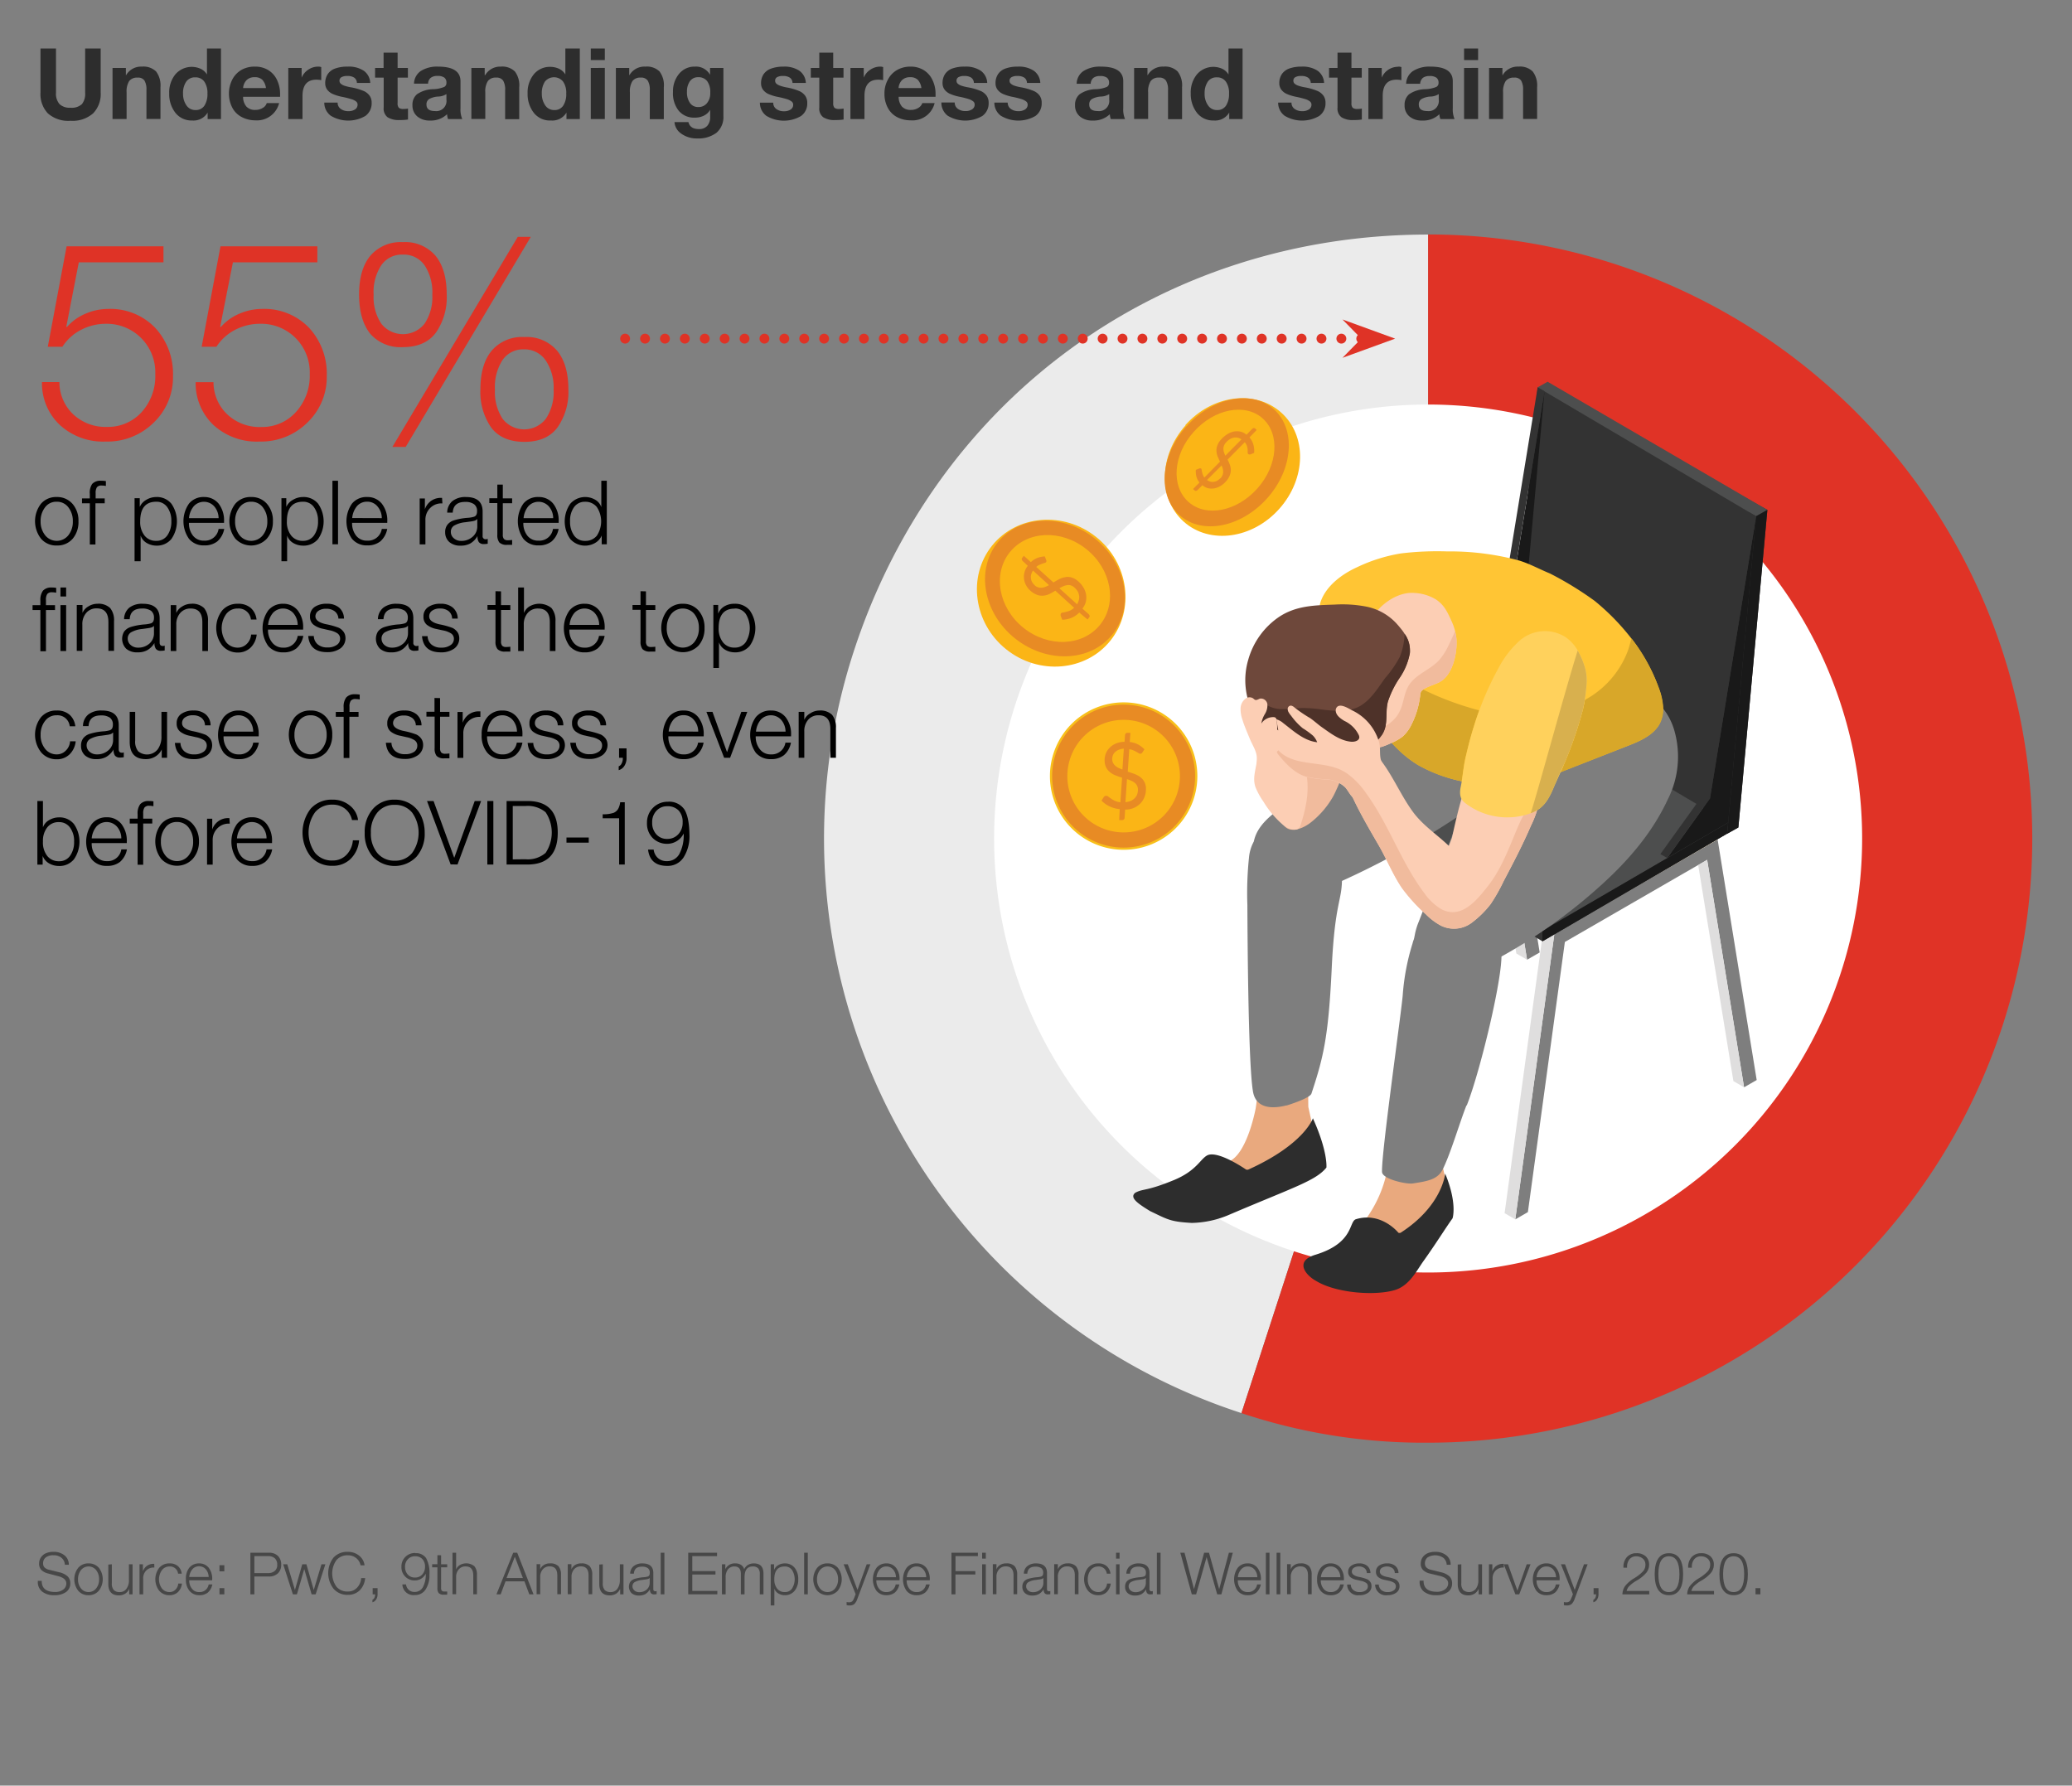 <svg id="Layer_1" data-name="Layer 1" xmlns="http://www.w3.org/2000/svg" xmlns:xlink="http://www.w3.org/1999/xlink" width="427" height="368" viewBox="0 0 427 368"><rect x="0" y="0" width="427" height="368" fill="#808080" stroke="none"/><defs><clipPath id="clip-path"><rect width="427" height="368" style="fill:none"/></clipPath><clipPath id="clip-path-2"><rect x="164" y="42.87" width="256" height="270.67" style="fill:none"/></clipPath><clipPath id="clip-path-3"><rect x="137.1" y="34.87" width="282.9" height="278.67" style="fill:none"/></clipPath></defs><g style="clip-path:url(#clip-path)"><g style="clip-path:url(#clip-path-2)"><path d="M294.31,172.81,255.84,291.22a124.5,124.5,0,0,1-79.93-156.88c17-52.31,63.39-86,118.4-86V172.81" style="fill:#ebebeb"/></g><g style="clip-path:url(#clip-path-3)"><path d="M294.31,172.81V48.32a124.5,124.5,0,1,1,0,249,118.61,118.61,0,0,1-38.47-6.09l38.47-118.41" style="fill:#e03326"/><path d="M383.75,172.81a89.44,89.44,0,1,1-89.44-89.44,89.44,89.44,0,0,1,89.44,89.44" style="fill:#fff"/><path d="M269.85,218.24c-1.63-.11-8.58-.62-10.42-.73a59.08,59.08,0,0,1-.65,10.86S257,238.2,253,239.46l-11.84,4.78V246l15.61,2.27,15.12-9.82-2.27-10.33s-.11-4.92.24-9.88" style="fill:#e9a97e"/><path d="M297.14,229.31H286.76a53.92,53.92,0,0,1-.66,9.68s0,7.25-6.47,14.58l-5.93,6.8v1.76l13.6,1,11.9-14.09-2.26-10.33s-.1-4.63.2-9.43" style="fill:#e9a97e"/><path d="M297.82,241.89s-.57,6.62-9.17,12.16a.59.59,0,0,1-.47,0s-3.49-4.36-8.73-2.79c-1.53.46-.34,4.88-8.37,7.33-4.33,1.31-2.09,4.18.17,5.41,4,2.44,11.83,3.09,16.05,1.91,3.14-.87,4.59-4,6.11-6.1,2.62-3.67,4.54-6.81,5.93-8.72,0,0,1.05-3-1.52-9.24" style="fill:#2d2d2d"/><path d="M270.58,230.43s-1.69,5.34-13.31,10.6a.72.72,0,0,1-.48,0s-5.91-4.11-8.06-2.89c-1.39.79-2.21,3.12-6.66,5-5.88,2.44-6.46,1.76-8.14,2.69-1.18,1,.5,2.18,3.1,3.77,3.7,1.77,4.19,2.18,8.57,2.43a20.41,20.41,0,0,0,7.75-1.7c13.37-5.7,17.82-7,20-9.71,0,0,.34-3.27-2.81-10.2" style="fill:#2d2d2d"/><polygon points="312.27 251.3 314.87 249.8 322.49 194.13 351.81 177.2 359.42 224.08 362.02 222.58 353.97 173.02 320.33 192.44 312.27 251.3" style="fill:#7e7e7e"/><polygon points="310.07 250.02 312.27 251.3 320.33 192.44 318.12 191.16 310.07 250.02" style="fill:#dfdede"/><polygon points="359.42 224.08 357.22 222.8 349.97 178.31 351.81 177.2 359.42 224.08" style="fill:#dfdede"/><polygon points="353.97 173.02 351.76 171.74 318.12 191.16 320.33 192.44 353.97 173.02" style="fill:#ddc6a1"/><polygon points="267.55 225.01 270.15 223.51 277.77 167.83 307.08 150.91 314.7 197.79 317.3 196.29 309.25 146.73 275.61 166.15 267.55 225.01" style="fill:#7e7e7e"/><polygon points="265.35 223.73 267.55 225.01 275.61 166.15 273.4 164.87 265.35 223.73" style="fill:#c3a781"/><polygon points="314.7 197.79 312.49 196.5 305.25 152.02 307.08 150.91 314.7 197.79" style="fill:#dfdede"/><polygon points="309.25 146.73 307.04 145.44 273.4 164.87 275.61 166.15 309.25 146.73" style="fill:#ddc6a1"/><polygon points="355.93 171.83 310.9 145.26 316.88 79.82 321.73 81.47 364.22 105.08 358.25 170.53 355.93 171.83" style="fill:#333"/><polygon points="361.9 106.39 316.88 79.82 318.93 78.67 364.22 105.08 361.9 106.39" style="fill:#4d4e4e"/><polygon points="361.9 106.39 355.93 171.83 358.24 170.53 364.22 105.08 361.9 106.39" style="fill:#191919"/><polygon points="317.87 193.99 272.84 167.33 272.84 165.14 310.89 147.25 356.14 169.54 355.92 171.81 317.87 193.99" style="fill:#333"/><polygon points="317.87 191.81 272.84 165.14 311.11 142.88 356.14 169.54 317.87 191.81" style="fill:#4d4e4e"/><polygon points="317.87 191.81 317.87 194 355.92 171.81 356.14 169.54 317.87 191.81" style="fill:#191919"/><polygon points="361.91 106.38 352.4 164.54 343.58 176.82 356.14 169.53 361.91 106.38" style="fill:#191919"/><polygon points="343.58 176.82 342.17 176.02 350.99 163.74 352.4 164.54 343.58 176.82" style="fill:#333"/><polygon points="352.4 164.54 350.99 163.74 360.5 105.58 361.91 106.38 352.4 164.54" style="fill:#333"/><polygon points="318.29 80.63 308.79 138.71 299.98 150.99 312.53 143.7 318.29 80.63" style="fill:#191919"/><polygon points="299.98 150.99 298.56 150.19 307.38 137.91 308.79 138.71 299.98 150.99" style="fill:#c27550"/><polygon points="308.79 138.71 307.38 137.91 316.88 79.83 318.29 80.63 308.79 138.71" style="fill:#333"/><path d="M276.55,180.44c.14,5.31-1.44,4.89-2.11,19.18s-1.78,18.49-4.17,25.74c-.3,1-5.06,2.45-5.06,2.45l-.11,0c-1.08.27-6.13,1.55-6.88-2.84-1.05-5.94-1.14-35.51-1.16-38.46a70.32,70.32,0,0,1,.33-9.74,8.47,8.47,0,0,1,.82-3,5.77,5.77,0,0,1,4.34-2.69,14.72,14.72,0,0,1,5.27.47,6.1,6.1,0,0,1,2.16.83,5.28,5.28,0,0,1,1.62,2.49c.77,2.17.8-.38.9,1.93,0,.65,4,3,4.05,3.62" style="fill:#7e7e7e"/><path d="M310.37,153.73c0,1-.1,2-.22,3a12.51,12.51,0,0,1-1.43,4.84,13.21,13.21,0,0,1-3.67,3.51,166.07,166.07,0,0,1-27.47,16c-3.07,1.42-6.25,2.77-9.62,2.89s-7-1.28-8.63-4.22a9.67,9.67,0,0,1-1.1-4.18,8.05,8.05,0,0,1,.49-3.29c1.28-3.29,4.69-5.31,7.59-7.55,8.51-6.61,15.8-15,25.49-19.72A26,26,0,0,1,302,142.65a7.65,7.65,0,0,1,3.39.49,7.1,7.1,0,0,1,2.76,2.22,13.16,13.16,0,0,1,2.18,8.37" style="fill:#7e7e7e"/><path d="M302.21,227.81c-1.29,3.19-3.39,10.35-5,13.39-1.1,2-3.37,2.26-6,2.69-1.35.23-6.34-.89-6.4-2.36-.18-3.73,4.09-33.58,4.28-36.62a46.8,46.8,0,0,1,2-10.45,6.28,6.28,0,0,1,1-2.2c1-1.22,2.65-1.57,4.18-1.86,3-.55,4,.14,6.14,1.92,1.17,1,2.07-.59,2.86.63.37.56,1.78,1.36,2.07,2,.08.18,1.86.59,1.93.77,1.12,2.84-4.08,24.77-7,32.1" style="fill:#7e7e7e"/><path d="M343.84,164.44c-3.12,6.88-8,12.62-13.55,17.68A109.88,109.88,0,0,1,307.82,198a21,21,0,0,1-6.73,2.58,9.38,9.38,0,0,1-6.62-1.41,6.87,6.87,0,0,1-3-5.92,2.34,2.34,0,0,1,.07-.45,13.56,13.56,0,0,1,.85-2.88q5.58-14.38,11.15-28.79l9.85-1.64A56.1,56.1,0,0,0,329.64,154c2.57-1.32,4.9-3,7.37-4.45a8.68,8.68,0,0,0,2.71-2.4,20.64,20.64,0,0,0,1.08-1.9c.21-.49.33-.92.14-1.08a13,13,0,0,1,4.07,6.24,19.5,19.5,0,0,1-1.17,14.06" style="fill:#7e7e7e"/><path d="M342.15,148.87c-1.21,2.55-4.06,3.8-6.68,4.82L319.33,160a33.32,33.32,0,0,1-5.73,1.86,28,28,0,0,1-11-.59,32.17,32.17,0,0,1-10.31-3.59c-4.41-2.64-7.57-6.84-10.43-11.15-.35-.55-.71-1.12-1.08-1.67a84,84,0,0,1-5.86-10.1c-.86-1.84-1.43-3.72-2.12-5.61-.65-1.7-1.25-3.35-.63-5.17,1.16-3.3,4.43-5.69,7.49-7.08a33.45,33.45,0,0,1,9-2.84,62.41,62.41,0,0,1,9.57-.42A54.83,54.83,0,0,1,313,115.5c2.26.68,4.24,1.8,6.4,2.68a68.59,68.59,0,0,1,9.25,5.67,47.77,47.77,0,0,1,7.53,7.71,37.2,37.2,0,0,1,5.57,10c.86,2.35,1.43,5,.37,7.31" style="fill:#ffc534"/><path d="M321.61,159.14c.28-.6.54-1.19.78-1.8.17-.37.33-.73.47-1.12a81.66,81.66,0,0,0,3.33-9.9c.15-.66.3-1.36.43-2.08a19.17,19.17,0,0,0,8.9-10.25c.26-.79.47-1.61.69-2.43a37.2,37.2,0,0,1,5.57,10,13.45,13.45,0,0,1,1,4.54,6.47,6.47,0,0,1-.58,2.77c-1.21,2.55-4.06,3.8-6.67,4.82l-13.87,5.45M301.22,161a29.68,29.68,0,0,1-8.93-3.29,24.12,24.12,0,0,1-5.5-4.62,9.6,9.6,0,0,0,2.32-1.34,8,8,0,0,0,1.73-2.35,17.7,17.7,0,0,0,1.82-6,2,2,0,0,1,.22-.92,1.79,1.79,0,0,1,.41-.37,62.18,62.18,0,0,0,11.55,4.29q-.61,1.68-1.14,3.39c-.63,2.06-1.18,4.16-1.68,6.27-.38,1.61-.53,3.29-.8,4.94" style="fill:#d8a729"/><path d="M278.36,146.43c-1.23-1-3-.5-4.37.29a16.28,16.28,0,0,0-5.23,5.67c-2.64,4.31-4.84,9.29-4.81,14.34a9.84,9.84,0,0,0,.19,2.3c.76,3.07,4,2,5.89.55a18.29,18.29,0,0,0,4.79-5.6,36,36,0,0,0,2.83-7.63c.44-1.52.88-3,1.31-4.56a9.75,9.75,0,0,0,.52-2.82,3.28,3.28,0,0,0-1.12-2.54" style="fill:#f1bb9d"/><path d="M269,158.49a7.92,7.92,0,0,0-1.73-3.59c-1.46-1.55-7.78-4.14-8.2-.65-.06.54,0,1.09,0,1.64,0,2.21-1.13,4.25-.3,6.43a14.85,14.85,0,0,0,1.6,2.89,19.79,19.79,0,0,0,4.16,4.9c.85.65,3,1.61,3.48,0,1.25-3.91,2-7.58,1-11.67" style="fill:#fcceb4"/><path d="M296.64,140.59c-1,.49-2.15.81-3.15,1.38a2.47,2.47,0,0,0-.61.51,2,2,0,0,0-.22.92,17.7,17.7,0,0,1-1.82,6,8,8,0,0,1-1.73,2.35,10.55,10.55,0,0,1-2.41,1.39c-1.51.69-3.19,1.38-4.76.87l-1.45-2.46a1,1,0,0,1-.08-.47,15.74,15.74,0,0,1,.25-1.82q.09-1.26.18-2.49c.12-1.61.25-3.21.37-4.8a23.54,23.54,0,0,0-.06-4.28,23.17,23.17,0,0,1-.13-4.78,12.64,12.64,0,0,1,2-6c1.78-2.65,5.23-5,8.52-4.71a9.55,9.55,0,0,1,4.38,1.34c1.76,1.17,2.39,2.66,3.23,4.49a11.38,11.38,0,0,1,.71,2,12.63,12.63,0,0,1,.27,1.47c.28,2.78-.68,7.66-3.49,9.05" style="fill:#fcceb4"/><path d="M296.64,140.59c-1,.49-2.15.81-3.15,1.38a2.47,2.47,0,0,0-.61.51,2,2,0,0,0-.22.92,17.7,17.7,0,0,1-1.82,6,8,8,0,0,1-1.73,2.35,10.55,10.55,0,0,1-2.41,1.39c-1.51.69-3.19,1.38-4.76.87l-1.45-2.46a1,1,0,0,1-.08-.47l4.68-1.29a6.62,6.62,0,0,0,3.42-3.33c.78-1.65.84-3.59,1.78-5.14,1.43-2.37,4.43-3.25,6.29-5.27a13.25,13.25,0,0,0,2.06-3.3c.43-.88.85-1.78,1.22-2.68a12.63,12.63,0,0,1,.27,1.47c.28,2.78-.68,7.66-3.49,9.05" style="fill:#f1bb9d"/><path d="M290.53,134.61a13.32,13.32,0,0,1-2.08,5.06,19.46,19.46,0,0,0-2.45,4.94c-.61,2.32.15,4.69-1.18,6.77a11,11,0,0,1-3,2.92,13.44,13.44,0,0,1-3.94,2c-3.12.88-6.45,0-9.45-1.2a20.29,20.29,0,0,1-5.47-3.15c-.69-.57-1.2-1.32-1.88-1.92a14.64,14.64,0,0,1-2-1.79c-.26-.37-.51-.76-.73-1.14A14.82,14.82,0,0,1,257.23,136a15.82,15.82,0,0,1,6.28-8.81c3.53-2.39,7.43-2.45,11.53-2.59a26,26,0,0,1,6.23.36,11.51,11.51,0,0,1,6.55,3.57c.39.43.76.88,1.1,1.31a7.63,7.63,0,0,1,.55.8,5.65,5.65,0,0,1,1.06,4" style="fill:#6e483b"/><path d="M275.13,156.66a18.36,18.36,0,0,1-6.74-1.56c-.74-.31-1.47-.64-2.19-1-.33-.17-.65-.35-1-.54a15.92,15.92,0,0,1-2.31-1.61c-.69-.57-1.2-1.32-1.88-1.92a14.07,14.07,0,0,1-2-1.79c-.26-.37-.51-.76-.73-1.14l2.61-1.9a6.11,6.11,0,0,0,3.61.93c1.32,0,2.7-.2,4-.22h.16a30.59,30.59,0,0,1,3.67.3,30.77,30.77,0,0,0,3.65.3,8.74,8.74,0,0,0,3.87-.78c2.49-1.21,4-3.78,5.61-6a22.47,22.47,0,0,0,3-4.33,13.72,13.72,0,0,0,1-4.77,5.89,5.89,0,0,1,1.1,3.32,4.78,4.78,0,0,1,0,.64,13.32,13.32,0,0,1-2.08,5.06,19.46,19.46,0,0,0-2.45,4.94c-.44,1.68-.17,3.38-.48,5a5.09,5.09,0,0,1-.7,1.79,10.16,10.16,0,0,1-2.71,2.68l-.33.24a13.56,13.56,0,0,1-3.94,2,10,10,0,0,1-2.71.36" style="fill:#4e3229"/><path d="M263.86,153.41c-.13-.21-.31-.37-.44-.57a3.15,3.15,0,0,1-.24-2,11.61,11.61,0,0,0-.1-2.43.81.81,0,0,0-.17-.46.71.71,0,0,0-.51-.16,2.9,2.9,0,0,0-2.47,1.33,5.6,5.6,0,0,1,.76-2,3.36,3.36,0,0,0,.49-2,1.34,1.34,0,0,0-1.49-1.15c-.36.1-.72.4-1.06.25a1.59,1.59,0,0,1-.36-.28,1.36,1.36,0,0,0-1.53,0,2.59,2.59,0,0,0-1.08,2,6.31,6.31,0,0,0,.36,2.31c.41,1.37,1,2.68,1.54,4s1.34,2.41,1.46,3.84c.05.58,0,1.16,0,1.74.17.07.33-.11.44-.25a4,4,0,0,1,.66-.71c.82-.67,1.9-.42,2.82-.93a1.93,1.93,0,0,0,.9-2.56" style="fill:#fcceb4"/><path d="M317.56,163.18a21,21,0,0,1-2.07,7c-1.69,3.94-3.63,7.63-5.63,11.43a36.15,36.15,0,0,1-2.65,4.69,20.16,20.16,0,0,1-3.88,3.84,6.07,6.07,0,0,1-6.41.61,13,13,0,0,1-3.08-2.33,35.93,35.93,0,0,1-4.92-5.4c-1.94-2.86-3.22-6.17-5-9.17-1.84-3.18-3.67-6.3-5.2-9.61-.47-1-.9-2-1.31-3-.2-.53-.37-1.23.08-1.57l.17-.15a3.54,3.54,0,0,1,1.32-1c1.39-.47,3.27-2.84,4.9-2.33a1.84,1.84,0,0,1,.82.69l0,0c2.43,3.23,4,7,6.37,10.29,2.08,2.9,5,4.75,7.51,7.16l.63-1.65c1.12-5,2.24-10.08,4.45-14.69a8,8,0,0,1,.75-1.35c-.22.3.94,1.65,1.15,1.86a2.26,2.26,0,0,0,1.83.77,59.12,59.12,0,0,1,6.1.78l3.43.55a.57.57,0,0,1,.33.12.65.65,0,0,1,.14.35,7.89,7.89,0,0,1,.11,2" style="fill:#fcceb4"/><path d="M285.64,160.73A4.88,4.88,0,0,1,284,163.5a5.56,5.56,0,0,1-1.65,1.27,5.83,5.83,0,0,1-.63.22,3,3,0,0,1-2.63-.36,2,2,0,0,1-.37-.35c-.57-.57-.94-1.37-1.49-2a6,6,0,0,0-3.86-1.63,24.71,24.71,0,0,1-4.24-.55c-2.35-.72-4.13-2.64-5.68-4.53a1.6,1.6,0,0,1-.32-.6.54.54,0,0,1,.06-.3h.26a.71.71,0,0,1,.55.26,11,11,0,0,1-1.63-2.47,3.77,3.77,0,0,1-.16-2.87c.41.3.81.63,1.22.94-.14-.76-.26-1.54-.41-2.29a3.59,3.59,0,0,1,1.43.78c2.1,1.61,4.27,3.65,7,3.95a4,4,0,0,0-.87-1.36,16.67,16.67,0,0,0-2.11-1.53,13.64,13.64,0,0,1-2.4-2.58,4.63,4.63,0,0,1-.47-.65,1.31,1.31,0,0,1-.23-.77.71.71,0,0,1,.43-.62c.39-.14.78.17,1.08.43A27.56,27.56,0,0,0,270,148c.9.62,1.7,1.39,2.6,2,1.77,1.25,3.63,2.66,5.85,2.86.72.06,1.66-.2,1.68-.92a1.3,1.3,0,0,0-.17-.57,6.2,6.2,0,0,0-2.93-2.81c-.8-.49-1.72-1.15-1.76-2.09a1,1,0,0,1,.45-.92c.9-.46,2.32.56,3.12.94a10.41,10.41,0,0,1,5.35,6.43c.39,1.35,0,2.68.49,4l.1.25c.12.24.27.47.39.71a7.71,7.71,0,0,1,.39.82,4.49,4.49,0,0,1,0,2" style="fill:#fcceb4"/><path d="M317.56,163.18a21,21,0,0,1-2.07,7c-1.69,3.94-3.63,7.63-5.63,11.43a36.15,36.15,0,0,1-2.65,4.69,20.16,20.16,0,0,1-3.88,3.84,6.07,6.07,0,0,1-6.41.61,13,13,0,0,1-3.08-2.33,35.93,35.93,0,0,1-4.92-5.4c-1.94-2.86-3.22-6.17-5-9.17-1.84-3.18-3.67-6.3-5.2-9.61-.57-.57-.94-1.37-1.49-2a6,6,0,0,0-3.86-1.63,25.74,25.74,0,0,1-4.24-.55c-2.35-.72-4.13-2.64-5.68-4.53a1.6,1.6,0,0,1-.32-.6l.32-.3c3.08,3.34,8.66,2.12,12.8,4a9.89,9.89,0,0,1,1.41.81,16.61,16.61,0,0,1,3.79,3.92c.31.43.62.86.9,1.29,4.18,6.16,6.67,13.43,11.16,19.39a11.49,11.49,0,0,0,3.47,3.3c4.17,2.23,7.39-1.85,9.7-4.79,3-3.84,4.49-8.41,6.43-12.82a25.58,25.58,0,0,1,4.43-6.67" style="fill:#f1bb9d"/><path d="M327,140.38v.08a27,27,0,0,1-.82,5.86,81.66,81.66,0,0,1-3.33,9.9c-.14.39-.3.75-.47,1.12-.53,1.33-1.16,2.59-1.73,3.9l0,0c-.1.2-.21.43-.29.63-.75,1.78-1.53,3.61-3.14,4.8a8.41,8.41,0,0,1-1.76.92l-.34.12a13.46,13.46,0,0,1-4,.73,14.14,14.14,0,0,1-9.25-3c-1.1-.87-1.1-2.1-.82-3.38.41-2,.54-4.07,1-6,.49-2.11,1-4.21,1.67-6.27a62.55,62.55,0,0,1,5.08-12.08,20,20,0,0,1,4.08-5.41,7.9,7.9,0,0,1,9.21-1.31,5.31,5.31,0,0,1,.92.59,8.7,8.7,0,0,1,2.14,2.49,17.61,17.61,0,0,1,.94,1.9c.2.51.38,1,.53,1.49a9.91,9.91,0,0,1,.41,2.92" style="fill:#ffd15c"/></g><g style="clip-path:url(#clip-path-2)"><path d="M315.45,167.61c1.45-4.43,7.13-25.47,9.68-33.54a17.61,17.61,0,0,1,.94,1.9c.2.51.38,1,.53,1.49a9.91,9.91,0,0,1,.4,2.92v.08a35.45,35.45,0,0,1-.81,5.86,81.66,81.66,0,0,1-3.33,9.9c-.14.39-.3.75-.47,1.12-.49,1.12-1.08,2.21-1.53,3.35-.08.18-.14.37-.2.55l0,0c-.1.2-.21.43-.29.63-.75,1.78-1.53,3.61-3.14,4.8a8.41,8.41,0,0,1-1.76.92" style="fill:#d8b04e"/></g><g style="clip-path:url(#clip-path-3)"><path d="M244.27,87.62C249.8,81.4,258.61,80.21,264,85s5.18,13.64-.36,19.86-14.34,7.41-19.68,2.66-5.18-13.63.36-19.86" style="fill:#fbb516"/><path d="M244.53,87.86c5.36-6,13.44-7.6,18-3.51s4,12.3-1.38,18.33-13.44,7.6-18.05,3.51-4-12.3,1.39-18.33" style="fill:#e88b24"/><path d="M246,89c4.23-4.75,10.59-6,14.21-2.77s3.14,9.69-1.09,14.44-10.58,6-14.21,2.76S241.75,93.71,246,89" style="fill:#fbb516"/><path d="M257.49,90.15a3.81,3.81,0,0,1,.81,1.49,4.58,4.58,0,0,1,.15,1.7l-.8.32-.22,0-.19-.08a.47.47,0,0,1-.12-.34c0-.17,0-.36,0-.59a3.74,3.74,0,0,0-.15-.74,2.38,2.38,0,0,0-.44-.78l-3.55,3.59a8.83,8.83,0,0,1,.45,1,3.58,3.58,0,0,1,.22,1.08,3,3,0,0,1-.22,1.17,4.21,4.21,0,0,1-.84,1.31,4.69,4.69,0,0,1-1.06.87,3.83,3.83,0,0,1-1.22.48,3.3,3.3,0,0,1-1.29,0,2.72,2.72,0,0,1-1.22-.64l-1,1a.69.69,0,0,1-.29.16.3.3,0,0,1-.29-.06l-.35-.31,1.32-1.34a3.11,3.11,0,0,1-.64-1.25,4.73,4.73,0,0,1-.11-1.36l.65-.26a.42.42,0,0,1,.44,0,.49.49,0,0,1,.11.25,3.33,3.33,0,0,0,.08.45,5.35,5.35,0,0,0,.16.55,1.8,1.8,0,0,0,.32.59l3.22-3.27c-.16-.34-.31-.68-.46-1A3.28,3.28,0,0,1,250.7,93a2.51,2.51,0,0,1,.16-1.16,3.5,3.5,0,0,1,.78-1.26,5.78,5.78,0,0,1,1.23-1.06,4.15,4.15,0,0,1,1.35-.57,3.38,3.38,0,0,1,1.38,0,2.62,2.62,0,0,1,1.27.65l1.19-1.22a.73.73,0,0,1,.3-.16.29.29,0,0,1,.27.07l.36.31Zm-6,8.46a2.3,2.3,0,0,0,.44-.68,2,2,0,0,0,.14-.66,2.63,2.63,0,0,0-.08-.68,4.55,4.55,0,0,0-.25-.67l-3,3a2.32,2.32,0,0,0,.77.36,1.85,1.85,0,0,0,.74,0,1.79,1.79,0,0,0,.66-.26,2.43,2.43,0,0,0,.58-.48m1.19-7.38a2.18,2.18,0,0,0-.44.7,1.66,1.66,0,0,0-.12.68,2.7,2.7,0,0,0,.12.68,6.65,6.65,0,0,0,.28.69l3.32-3.36a2.08,2.08,0,0,0-.8-.35,2.06,2.06,0,0,0-.82,0,2.61,2.61,0,0,0-.8.33,3.36,3.36,0,0,0-.74.64" style="fill:#e88b24"/><path d="M225.91,110.68c6.74,5.4,8,15,2.92,21.35s-14.75,7.18-21.48,1.78-8-15-2.91-21.35,14.74-7.18,21.47-1.78" style="fill:#fbb516"/><path d="M225.65,111c6.53,5.24,8.13,14.09,3.58,19.77s-13.55,6-20.07.79-8.13-14.09-3.57-19.76,13.54-6,20.06-.8" style="fill:#e88b24"/><path d="M223.9,113.19c5.14,4.12,6.4,11.09,2.81,15.56s-10.66,4.75-15.8.63-6.4-11.1-2.81-15.57,10.66-4.75,15.8-.62" style="fill:#fbb516"/><path d="M222.41,126.24a4.75,4.75,0,0,1-1.63,1.1,5.29,5.29,0,0,1-1.87.38l-.34-.85,0-.25.09-.22a.56.56,0,0,1,.37-.17c.19,0,.4-.07.65-.13a4.77,4.77,0,0,0,.82-.26,2.91,2.91,0,0,0,.85-.59l-3.87-3.52a12,12,0,0,1-1.1.63,3.88,3.88,0,0,1-1.18.38,3.3,3.3,0,0,1-1.28-.08,4.17,4.17,0,0,1-1.42-.79,4,4,0,0,1-.94-1.07,3.74,3.74,0,0,1-.5-1.31,3.57,3.57,0,0,1,.75-2.88l-1.06-1a.65.65,0,0,1-.18-.31.34.34,0,0,1,.07-.32l.35-.44,1.45,1.31a3.88,3.88,0,0,1,1.38-.88,5.41,5.41,0,0,1,1.49-.3l.27.7a.47.47,0,0,1,0,.49.6.6,0,0,1-.29.15l-.48.15-.61.25a2.52,2.52,0,0,0-.65.43l3.54,3.2c.36-.23.74-.44,1.12-.65a4.24,4.24,0,0,1,1.19-.42,2.92,2.92,0,0,1,1.28,0,3.34,3.34,0,0,1,1.37.71,5.11,5.11,0,0,1,1.13,1.25,4.31,4.31,0,0,1,.61,1.44,3.81,3.81,0,0,1,0,1.54,3.47,3.47,0,0,1-.73,1.51l1.31,1.17a.68.68,0,0,1,.18.32.35.35,0,0,1-.08.31l-.35.45Zm-9.17-5.59a2.13,2.13,0,0,0,.73.4,2,2,0,0,0,.73.07,2.5,2.5,0,0,0,.74-.18,5.46,5.46,0,0,0,.74-.35l-3.3-3a3,3,0,0,0-.4.91,2,2,0,0,0,0,.83,1.81,1.81,0,0,0,.27.71,2.25,2.25,0,0,0,.52.59m8.07.38a2.24,2.24,0,0,0-.76-.4,1.91,1.91,0,0,0-.75,0,2.8,2.8,0,0,0-.75.23,7.84,7.84,0,0,0-.76.39l3.64,3.3a3,3,0,0,0,.4-1,2.2,2.2,0,0,0,0-.92,2.3,2.3,0,0,0-.34-.85,3.7,3.7,0,0,0-.69-.75" style="fill:#e88b24"/><path d="M246.75,159.94a15.19,15.19,0,1,1-15.18-15.19,15.18,15.18,0,0,1,15.18,15.19" style="fill:#f8bf1a"/><path d="M246.29,159.94a14.73,14.73,0,1,1-14.72-14.72,14.73,14.73,0,0,1,14.72,14.72" style="fill:#e88b24"/><path d="M243.16,159.94a11.6,11.6,0,1,1-11.59-11.59,11.59,11.59,0,0,1,11.59,11.59" style="fill:#fbb516"/><path d="M230.75,166.75a6.15,6.15,0,0,1-2.1-.57A5.83,5.83,0,0,1,227,165l.5-.79.19-.17L228,164a.69.69,0,0,1,.41.18c.16.12.34.26.57.41a5.29,5.29,0,0,0,.8.46,3.59,3.59,0,0,0,1.11.29l.35-5.07c-.44-.13-.88-.29-1.31-.46a4.24,4.24,0,0,1-1.16-.65,3.2,3.2,0,0,1-.82-1,3.4,3.4,0,0,1-.31-1.55,3.58,3.58,0,0,1,.27-1.36,3.48,3.48,0,0,1,.8-1.18,3.92,3.92,0,0,1,1.28-.85,4.42,4.42,0,0,1,1.76-.33l.09-1.4a.56.56,0,0,1,.15-.32.39.39,0,0,1,.33-.14h.63l-.13,1.89a4.88,4.88,0,0,1,1.73.51,6.12,6.12,0,0,1,1.3,1l-.42.63a.52.52,0,0,1-.44.28.64.64,0,0,1-.32-.12l-.48-.27a6.35,6.35,0,0,0-.64-.32,3.24,3.24,0,0,0-.83-.22l-.31,4.62c.45.14.91.3,1.35.46a5.16,5.16,0,0,1,1.21.64,3.16,3.16,0,0,1,.86,1,3,3,0,0,1,.33,1.47,4.39,4.39,0,0,1-.29,1.62,3.89,3.89,0,0,1-.83,1.33,4.21,4.21,0,0,1-3.17,1.29l-.11,1.71a.53.53,0,0,1-.15.33.44.44,0,0,1-.33.13h-.63Zm-1.54-10.35a1.73,1.73,0,0,0,.61,1.39,2.88,2.88,0,0,0,.66.46c.26.12.54.23.83.34l.29-4.31a3.58,3.58,0,0,0-1.07.25,2.36,2.36,0,0,0-.75.48,1.72,1.72,0,0,0-.43.64,1.92,1.92,0,0,0-.14.75m5.3,6.34a1.77,1.77,0,0,0-.18-.82,1.84,1.84,0,0,0-.48-.59,3.35,3.35,0,0,0-.72-.43c-.27-.12-.56-.23-.88-.34l-.32,4.76a3.62,3.62,0,0,0,1.1-.27,2.63,2.63,0,0,0,.81-.55,2.13,2.13,0,0,0,.5-.78,2.8,2.8,0,0,0,.17-1" style="fill:#e88b24"/></g><path d="M33.69,50.76v3.3H16.24L13.67,67.3l.11.11a10.43,10.43,0,0,1,3.8-2.74,11.74,11.74,0,0,1,4.64-1A12.8,12.8,0,0,1,32,67.58a13.94,13.94,0,0,1,3.65,9.93,12.91,12.91,0,0,1-4,9.61A13.56,13.56,0,0,1,21.77,91a13.18,13.18,0,0,1-9.44-3.42,11.79,11.79,0,0,1-3.68-8.84h3.59a9.17,9.17,0,0,0,2.85,6.65,9.72,9.72,0,0,0,7,2.59,9.33,9.33,0,0,0,7.13-3.08A11.05,11.05,0,0,0,32,77.11a10,10,0,0,0-10.2-10.38,11,11,0,0,0-4.94,1.17,10,10,0,0,0-4,3.56H9.85l3.88-20.7Z" style="fill:#df3326"/><path d="M65.4,50.76v3.3H48L45.38,67.3l.12.11a10.39,10.39,0,0,1,3.79-2.74,11.75,11.75,0,0,1,4.65-1,12.78,12.78,0,0,1,9.75,3.88,13.94,13.94,0,0,1,3.65,9.93,12.94,12.94,0,0,1-4,9.61A13.57,13.57,0,0,1,53.48,91,13.2,13.2,0,0,1,44,87.6a11.82,11.82,0,0,1-3.68-8.84H44a9.1,9.1,0,0,0,2.85,6.65,9.69,9.69,0,0,0,7,2.59,9.34,9.34,0,0,0,7.13-3.08,11.05,11.05,0,0,0,2.85-7.81A10,10,0,0,0,53.54,66.73,11,11,0,0,0,48.6,67.9a10.11,10.11,0,0,0-4,3.56H41.56l3.88-20.7Z" style="fill:#df3326"/><path d="M83,49.9a8.24,8.24,0,0,1,6.76,2.82c1.54,1.89,2.3,4.54,2.3,8a12.75,12.75,0,0,1-2.22,7.82q-2.22,3-6.84,3a8.27,8.27,0,0,1-6.73-2.79Q74,65.86,74,60.68t2.34-8A8.25,8.25,0,0,1,83,49.9ZM77,60.74a9.81,9.81,0,0,0,1.6,6,5.69,5.69,0,0,0,8.87,0,9.76,9.76,0,0,0,1.62-6,10.14,10.14,0,0,0-1.6-6.08A5.23,5.23,0,0,0,83,52.47a5.17,5.17,0,0,0-4.39,2.14A10.06,10.06,0,0,0,77,60.74ZM106.7,48.82h2.68L83.6,92.11H80.86Zm1.37,20.64a8.23,8.23,0,0,1,6.75,2.83q2.31,2.82,2.31,7.95a12.73,12.73,0,0,1-2.22,7.82c-1.48,2-3.76,3-6.84,3s-5.41-1-6.88-3A12.88,12.88,0,0,1,99,80.24q0-5.13,2.31-7.95A8.23,8.23,0,0,1,108.07,69.46ZM102,80.3a10,10,0,0,0,1.57,6,5.64,5.64,0,0,0,8.92,0,9.89,9.89,0,0,0,1.6-6,10,10,0,0,0-1.62-6A5.24,5.24,0,0,0,108,72a5.12,5.12,0,0,0-4.42,2.17A10.23,10.23,0,0,0,102,80.3Z" style="fill:#df3326"/><path d="M11.69,102.43a4.17,4.17,0,0,1,3.24,1.39,5.25,5.25,0,0,1,1.24,3.62A5.31,5.31,0,0,1,15,111a4.11,4.11,0,0,1-3.26,1.42A4.09,4.09,0,0,1,8.44,111a5.89,5.89,0,0,1,0-7.18A4.09,4.09,0,0,1,11.69,102.43Zm-3.32,5a4.46,4.46,0,0,0,.94,2.89,3.06,3.06,0,0,0,4.77,0,4.45,4.45,0,0,0,.93-2.89,4.51,4.51,0,0,0-.91-2.86,2.91,2.91,0,0,0-2.43-1.17,2.87,2.87,0,0,0-2.39,1.16A4.56,4.56,0,0,0,8.37,107.44Z"/><path d="M20.82,99.08a5.39,5.39,0,0,1,1,.07v1a4.92,4.92,0,0,0-.85-.09,1.18,1.18,0,0,0-1,.36,2.16,2.16,0,0,0-.26,1.22v1.08h1.87v1H19.67v8.49H18.51v-8.49H16.9v-1h1.61v-.92A3.22,3.22,0,0,1,19,99.73,2.27,2.27,0,0,1,20.82,99.08Z"/><path d="M32.21,102.43a3.84,3.84,0,0,1,3.1,1.37,6.35,6.35,0,0,1,0,7.29,3.86,3.86,0,0,1-3.08,1.36,4,4,0,0,1-2-.55,2.82,2.82,0,0,1-1.25-1.53h0v5.3H27.73v-13H28.8v1.8h0A3.15,3.15,0,0,1,30.16,103,4,4,0,0,1,32.21,102.43Zm-3.32,5a4.53,4.53,0,0,0,.88,2.93,2.94,2.94,0,0,0,2.44,1.1,2.66,2.66,0,0,0,2.27-1.12,4.82,4.82,0,0,0,.83-2.91,4.76,4.76,0,0,0-.84-2.91,2.68,2.68,0,0,0-2.28-1.12Q28.89,103.41,28.89,107.44Z"/><path d="M42.05,102.43a3.78,3.78,0,0,1,3,1.36,5.61,5.61,0,0,1,1.12,3.69v.27H38.94a4.09,4.09,0,0,0,.85,2.67,2.77,2.77,0,0,0,2.26,1,2.83,2.83,0,0,0,3-2.42h1.16a4.54,4.54,0,0,1-1.42,2.57,4.18,4.18,0,0,1-2.71.83,3.89,3.89,0,0,1-3.12-1.34,6.33,6.33,0,0,1,0-7.29A3.84,3.84,0,0,1,42.05,102.43Zm3,4.35a3.78,3.78,0,0,0-.87-2.39,2.85,2.85,0,0,0-4.23-.08,4.4,4.4,0,0,0-1,2.47Z"/><path d="M51.77,102.43A4.13,4.13,0,0,1,55,103.82a5.2,5.2,0,0,1,1.24,3.62A5.26,5.26,0,0,1,55,111a4.44,4.44,0,0,1-6.51,0,5.89,5.89,0,0,1,0-7.18A4.11,4.11,0,0,1,51.77,102.43Zm-3.32,5a4.45,4.45,0,0,0,.93,2.89,3.06,3.06,0,0,0,4.77,0,4.4,4.4,0,0,0,.94-2.89,4.57,4.57,0,0,0-.91-2.86,2.93,2.93,0,0,0-2.43-1.17,2.86,2.86,0,0,0-2.39,1.16A4.5,4.5,0,0,0,48.45,107.44Z"/><path d="M62.44,102.43a3.86,3.86,0,0,1,3.11,1.37,6.37,6.37,0,0,1,0,7.29,3.86,3.86,0,0,1-3.08,1.36,4,4,0,0,1-2.05-.55,2.82,2.82,0,0,1-1.25-1.53h0v5.3H58v-13H59v1.8h0A3.08,3.08,0,0,1,60.39,103,4,4,0,0,1,62.44,102.43Zm-3.32,5a4.53,4.53,0,0,0,.88,2.93,2.94,2.94,0,0,0,2.44,1.1,2.66,2.66,0,0,0,2.27-1.12,4.82,4.82,0,0,0,.83-2.91,4.76,4.76,0,0,0-.84-2.91,2.67,2.67,0,0,0-2.28-1.12Q59.12,103.41,59.12,107.44Z"/><path d="M69.66,99.08v13.09H68.51V99.08Z"/><path d="M75.68,102.43a3.75,3.75,0,0,1,3,1.36,5.61,5.61,0,0,1,1.13,3.69v.27H72.56a4.09,4.09,0,0,0,.85,2.67,2.77,2.77,0,0,0,2.27,1,2.85,2.85,0,0,0,3-2.42H79.8a4.49,4.49,0,0,1-1.42,2.57,4.17,4.17,0,0,1-2.7.83,3.91,3.91,0,0,1-3.13-1.34,6.33,6.33,0,0,1,0-7.29A3.86,3.86,0,0,1,75.68,102.43Zm3,4.35a3.67,3.67,0,0,0-.87-2.39,2.68,2.68,0,0,0-2.15-1,2.73,2.73,0,0,0-2.08.9,4.47,4.47,0,0,0-1,2.47Z"/><path d="M91.17,103.74H91a3.22,3.22,0,0,0-2.39,1,3.35,3.35,0,0,0-.94,2.45v5H86.49v-9.46h1.07v2.22h0a3.53,3.53,0,0,1,1.3-1.74,3.48,3.48,0,0,1,2-.61h.24Z"/><path d="M96,102.43q3.46,0,3.46,3v5a.61.61,0,0,0,.68.7.81.81,0,0,0,.37-.08v1a3.38,3.38,0,0,1-.74.07,1.26,1.26,0,0,1-1.09-.4,2.07,2.07,0,0,1-.28-1.19v-.06h0A4.11,4.11,0,0,1,96.92,112a4,4,0,0,1-2,.45,3.38,3.38,0,0,1-2.32-.74,2.64,2.64,0,0,1-.86-2,2.47,2.47,0,0,1,.43-1.52,2.63,2.63,0,0,1,1.28-.92,12.43,12.43,0,0,1,2.9-.55,5.59,5.59,0,0,0,1.38-.24.89.89,0,0,0,.44-.39,1.6,1.6,0,0,0,.14-.71,1.7,1.7,0,0,0-.63-1.48,3.06,3.06,0,0,0-1.85-.46c-1.6,0-2.44.74-2.53,2.2H92.16a3.12,3.12,0,0,1,1.08-2.38A4.31,4.31,0,0,1,96,102.43ZM98.28,107c-.12.22-.52.37-1.19.46l-1.16.16a5.77,5.77,0,0,0-2.36.71,1.48,1.48,0,0,0-.66,1.27,1.68,1.68,0,0,0,.59,1.31,2.2,2.2,0,0,0,1.52.56,3.39,3.39,0,0,0,2.34-.82,2.77,2.77,0,0,0,1-2.13V107Z"/><path d="M103.62,99.87v2.84h1.92v1h-1.92v6.45a1.34,1.34,0,0,0,.23.92,1.11,1.11,0,0,0,.83.26,7.61,7.61,0,0,0,.86-.06v1c-.49,0-.83,0-1,0a2.1,2.1,0,0,1-1.64-.49,2.45,2.45,0,0,1-.41-1.56v-6.55h-1.65v-1h1.65V99.87Z"/><path d="M111,102.43a3.77,3.77,0,0,1,3,1.36,5.61,5.61,0,0,1,1.13,3.69v.27h-7.28a4.09,4.09,0,0,0,.85,2.67,2.77,2.77,0,0,0,2.26,1,2.83,2.83,0,0,0,3-2.42h1.16a4.49,4.49,0,0,1-1.42,2.57,4.18,4.18,0,0,1-2.71.83,3.89,3.89,0,0,1-3.12-1.34,6.33,6.33,0,0,1,0-7.29A3.86,3.86,0,0,1,111,102.43Zm3,4.35a3.67,3.67,0,0,0-.87-2.39,2.85,2.85,0,0,0-4.23-.08,4.4,4.4,0,0,0-1,2.47Z"/><path d="M125.05,99.08v13.09H124v-1.8h0a3.2,3.2,0,0,1-1.3,1.49,4.11,4.11,0,0,1-5.17-.76,6.33,6.33,0,0,1,0-7.29,4.09,4.09,0,0,1,5.18-.79,2.81,2.81,0,0,1,1.21,1.49h0V99.08Zm-7.57,8.36a4.82,4.82,0,0,0,.82,2.91,2.66,2.66,0,0,0,2.27,1.12,3,3,0,0,0,2.42-1.06,5.34,5.34,0,0,0,0-5.92,3,3,0,0,0-2.43-1.08,2.68,2.68,0,0,0-2.26,1.11A4.69,4.69,0,0,0,117.48,107.44Z"/><path d="M10.63,121.08a5.27,5.27,0,0,1,.95.07v1a4.82,4.82,0,0,0-.84-.09,1.18,1.18,0,0,0-1,.36,2.07,2.07,0,0,0-.27,1.22v1.08h1.87v1H9.47v8.49H8.32v-8.49H6.71v-1H8.32v-.92a3.22,3.22,0,0,1,.53-2.06A2.25,2.25,0,0,1,10.63,121.08Zm3,0v1.85H12.46v-1.85Zm0,3.63v9.46H12.46v-9.46Zm6.43-.28a3.47,3.47,0,0,1,2.64.88A3.93,3.93,0,0,1,23.5,128v6.14H22.34v-5.92c0-1.9-.8-2.84-2.4-2.84a2.73,2.73,0,0,0-2.15.91,3.48,3.48,0,0,0-.82,2.42v5.43H15.82v-9.46H17v1.63h0A2.82,2.82,0,0,1,18.17,125,3.49,3.49,0,0,1,20.05,124.43Zm9.37,0q3.46,0,3.47,3v5c0,.47.22.7.67.7a.81.81,0,0,0,.37-.08v1a3.29,3.29,0,0,1-.73.07,1.25,1.25,0,0,1-1.09-.4,2.08,2.08,0,0,1-.29-1.2v0h0A4.19,4.19,0,0,1,30.34,134a4,4,0,0,1-2,.44,3.4,3.4,0,0,1-2.32-.73,2.91,2.91,0,0,1-.43-3.56,2.73,2.73,0,0,1,1.28-.91,12.54,12.54,0,0,1,2.9-.55,6.14,6.14,0,0,0,1.38-.24.89.89,0,0,0,.44-.39,1.6,1.6,0,0,0,.14-.71,1.75,1.75,0,0,0-.62-1.49,3.18,3.18,0,0,0-1.85-.45c-1.61,0-2.45.74-2.53,2.2H25.57a3.12,3.12,0,0,1,1.08-2.38A4.33,4.33,0,0,1,29.42,124.43ZM31.69,129c-.12.22-.52.37-1.19.46l-1.15.16a5.78,5.78,0,0,0-2.37.71,1.48,1.48,0,0,0-.66,1.27,1.71,1.71,0,0,0,.59,1.31,2.22,2.22,0,0,0,1.52.56,3.44,3.44,0,0,0,2.35-.82,2.77,2.77,0,0,0,.95-2.13V129Zm7.72-4.57a3.47,3.47,0,0,1,2.64.88,3.93,3.93,0,0,1,.81,2.72v6.14H41.7v-5.92c0-1.9-.8-2.84-2.4-2.84a2.73,2.73,0,0,0-2.15.91,3.48,3.48,0,0,0-.82,2.42v5.43H35.18v-9.46h1.15v1.63h0A2.82,2.82,0,0,1,37.53,125,3.49,3.49,0,0,1,39.41,124.43Zm9.63,0a3.86,3.86,0,0,1,2.66.88,3.78,3.78,0,0,1,1.17,2.37H51.71A2.53,2.53,0,0,0,49,125.41a2.89,2.89,0,0,0-2.4,1.16,5,5,0,0,0,0,5.77A3,3,0,0,0,49,133.47a2.57,2.57,0,0,0,1.85-.76,3,3,0,0,0,.9-1.93h1.15a4.35,4.35,0,0,1-1.27,2.7,3.72,3.72,0,0,1-2.63,1A4.1,4.1,0,0,1,45.78,133a5.89,5.89,0,0,1,0-7.18A4.11,4.11,0,0,1,49,124.43Zm9.31,0a3.78,3.78,0,0,1,3,1.36,5.61,5.61,0,0,1,1.12,3.69v.27H55.23a4.09,4.09,0,0,0,.86,2.67,2.77,2.77,0,0,0,2.26,1.05,2.83,2.83,0,0,0,3-2.42h1.16a4.54,4.54,0,0,1-1.42,2.57,4.17,4.17,0,0,1-2.71.82,3.88,3.88,0,0,1-3.12-1.33,6.35,6.35,0,0,1,0-7.29A3.86,3.86,0,0,1,58.35,124.43Zm3,4.35a3.78,3.78,0,0,0-.87-2.39,2.85,2.85,0,0,0-4.23-.08,4.47,4.47,0,0,0-1,2.47Zm6.07-4.35a3.69,3.69,0,0,1,2.47.8,3,3,0,0,1,1,2.25H69.74A2,2,0,0,0,69,126a2.75,2.75,0,0,0-1.77-.54,2.67,2.67,0,0,0-1.63.44A1.4,1.4,0,0,0,65,127c0,.77.71,1.31,2.13,1.63a15.76,15.76,0,0,1,2.7.75,2.67,2.67,0,0,1,.8.62,2,2,0,0,1,.44.73,2.6,2.6,0,0,1-.92,2.9,4.58,4.58,0,0,1-2.74.77q-3.6,0-3.89-3.33h1.15a2.35,2.35,0,0,0,.83,1.75,3,3,0,0,0,2,.61,3.16,3.16,0,0,0,1.87-.5,1.51,1.51,0,0,0,.72-1.28,1.31,1.31,0,0,0-.54-1.12,4.63,4.63,0,0,0-1.7-.65l-1.23-.28a4.66,4.66,0,0,1-2.06-.9,2.06,2.06,0,0,1-.67-1.65,2.26,2.26,0,0,1,1-2A4.34,4.34,0,0,1,67.43,124.43Zm14.3,0q3.47,0,3.46,3v5a.61.61,0,0,0,.68.7.81.81,0,0,0,.37-.08v1a3.38,3.38,0,0,1-.74.07,1.25,1.25,0,0,1-1.09-.4,2.09,2.09,0,0,1-.28-1.2v0h0A4.11,4.11,0,0,1,82.64,134a4,4,0,0,1-2,.44,3.35,3.35,0,0,1-2.31-.73,2.89,2.89,0,0,1-.44-3.56,2.76,2.76,0,0,1,1.29-.91,12.43,12.43,0,0,1,2.89-.55,6.14,6.14,0,0,0,1.39-.24.89.89,0,0,0,.44-.39,1.6,1.6,0,0,0,.14-.71,1.73,1.73,0,0,0-.63-1.49,3.13,3.13,0,0,0-1.85-.45c-1.6,0-2.44.74-2.53,2.2H77.88A3.12,3.12,0,0,1,79,125.23,4.31,4.31,0,0,1,81.73,124.43ZM84,129c-.12.22-.52.37-1.19.46l-1.16.16a5.77,5.77,0,0,0-2.36.71,1.48,1.48,0,0,0-.66,1.27,1.7,1.7,0,0,0,.58,1.31,2.24,2.24,0,0,0,1.53.56,3.39,3.39,0,0,0,2.34-.82,2.77,2.77,0,0,0,1-2.13V129Zm6.86-4.57a3.69,3.69,0,0,1,2.47.8,3,3,0,0,1,1,2.25H93.17a2,2,0,0,0-.71-1.53,2.75,2.75,0,0,0-1.77-.54,2.67,2.67,0,0,0-1.63.44,1.4,1.4,0,0,0-.61,1.19c0,.77.71,1.31,2.13,1.63a15.76,15.76,0,0,1,2.7.75,2.67,2.67,0,0,1,.8.62,2,2,0,0,1,.44.73,2.6,2.6,0,0,1-.92,2.9,4.58,4.58,0,0,1-2.74.77q-3.6,0-3.89-3.33h1.15a2.35,2.35,0,0,0,.83,1.75,3,3,0,0,0,2,.61,3.16,3.16,0,0,0,1.87-.5,1.51,1.51,0,0,0,.72-1.28,1.31,1.31,0,0,0-.54-1.12,4.63,4.63,0,0,0-1.7-.65L90,129.64a4.66,4.66,0,0,1-2.06-.9,2.06,2.06,0,0,1-.67-1.65,2.26,2.26,0,0,1,1-2A4.34,4.34,0,0,1,90.86,124.43Zm12.39-2.56v2.84h1.92v1h-1.92v6.45a1.35,1.35,0,0,0,.24.92,1.09,1.09,0,0,0,.82.26,7.47,7.47,0,0,0,.86-.06v1c-.48,0-.83,0-1,0a2.08,2.08,0,0,1-1.64-.5,2.35,2.35,0,0,1-.42-1.55v-6.55h-1.65v-1h1.65v-2.84Zm4.73-.79v5.26h0a2.77,2.77,0,0,1,1.16-1.38,4,4,0,0,1,4.52.36,4,4,0,0,1,.81,2.73v6.12h-1.16v-5.94q0-2.82-2.4-2.82a2.72,2.72,0,0,0-2.17.92,3.58,3.58,0,0,0-.8,2.41v5.43h-1.16V121.08Zm12.5,3.35a3.77,3.77,0,0,1,3,1.36,5.61,5.61,0,0,1,1.13,3.69v.27h-7.28a4.09,4.09,0,0,0,.85,2.67,2.77,2.77,0,0,0,2.26,1.05,2.83,2.83,0,0,0,3-2.42h1.16a4.49,4.49,0,0,1-1.42,2.57,4.17,4.17,0,0,1-2.71.82,3.88,3.88,0,0,1-3.12-1.33,6.33,6.33,0,0,1,0-7.29A3.86,3.86,0,0,1,120.48,124.43Zm3,4.35a3.67,3.67,0,0,0-.87-2.39,2.85,2.85,0,0,0-4.23-.08,4.4,4.4,0,0,0-1,2.47Zm9.64-6.91v2.84h1.93v1h-1.93v6.45a1.35,1.35,0,0,0,.24.92,1.11,1.11,0,0,0,.83.26,7.61,7.61,0,0,0,.86-.06v1c-.49,0-.83,0-1,0a2.1,2.1,0,0,1-1.64-.5,2.42,2.42,0,0,1-.41-1.55v-6.55h-1.65v-1H132v-2.84Zm7.59,2.56a4.15,4.15,0,0,1,3.24,1.39,5.25,5.25,0,0,1,1.24,3.62A5.31,5.31,0,0,1,144,133a4.46,4.46,0,0,1-6.51,0,5.89,5.89,0,0,1,0-7.18A4.09,4.09,0,0,1,140.72,124.43Zm-3.31,5a4.45,4.45,0,0,0,.93,2.89,3.06,3.06,0,0,0,4.77,0,4.45,4.45,0,0,0,.93-2.89,4.51,4.51,0,0,0-.91-2.86,3.08,3.08,0,0,0-4.82,0A4.55,4.55,0,0,0,137.41,129.44Zm14-5a3.85,3.85,0,0,1,3.11,1.37,6.33,6.33,0,0,1,0,7.29,3.84,3.84,0,0,1-3.08,1.35,3.89,3.89,0,0,1-2-.54,2.8,2.8,0,0,1-1.26-1.53h0v5.3h-1.16v-13H148v1.8h0a3.05,3.05,0,0,1,1.33-1.54A3.91,3.91,0,0,1,151.39,124.43Zm0,1q-3.3,0-3.3,4a4.53,4.53,0,0,0,.88,2.93,2.9,2.9,0,0,0,2.43,1.1,2.67,2.67,0,0,0,2.28-1.12,5.54,5.54,0,0,0,0-5.82,2.69,2.69,0,0,0-2.28-1.12Z"/><path d="M11.69,146.43a3.84,3.84,0,0,1,2.66.88,3.69,3.69,0,0,1,1.17,2.37H14.37a2.53,2.53,0,0,0-2.68-2.27,2.89,2.89,0,0,0-2.4,1.16,4.51,4.51,0,0,0-.92,2.87,4.45,4.45,0,0,0,.94,2.9,3,3,0,0,0,2.38,1.13,2.55,2.55,0,0,0,1.85-.76,2.92,2.92,0,0,0,.9-1.93H15.6a4.36,4.36,0,0,1-1.28,2.7,3.71,3.71,0,0,1-2.63,1A4.09,4.09,0,0,1,8.44,155a5.89,5.89,0,0,1,0-7.18A4.09,4.09,0,0,1,11.69,146.43Z"/><path d="M21,146.43q3.47,0,3.47,3v5c0,.47.22.7.67.7a.81.81,0,0,0,.37-.08v1a3.29,3.29,0,0,1-.73.07,1.25,1.25,0,0,1-1.09-.4,2.07,2.07,0,0,1-.29-1.19v-.06h0A4.19,4.19,0,0,1,21.87,156a4,4,0,0,1-2,.45,3.4,3.4,0,0,1-2.32-.74,2.6,2.6,0,0,1-.85-2,2.53,2.53,0,0,1,.42-1.52,2.68,2.68,0,0,1,1.28-.92,12.54,12.54,0,0,1,2.9-.55,5.59,5.59,0,0,0,1.38-.24.89.89,0,0,0,.44-.39,1.6,1.6,0,0,0,.14-.71,1.72,1.72,0,0,0-.62-1.48,3.1,3.1,0,0,0-1.85-.46c-1.61,0-2.45.74-2.54,2.2H17.1a3.12,3.12,0,0,1,1.08-2.38A4.31,4.31,0,0,1,21,146.43ZM23.22,151c-.12.22-.52.37-1.19.46l-1.15.16a5.78,5.78,0,0,0-2.37.71,1.48,1.48,0,0,0-.66,1.27,1.71,1.71,0,0,0,.59,1.31,2.22,2.22,0,0,0,1.52.56,3.44,3.44,0,0,0,2.35-.82,2.77,2.77,0,0,0,1-2.13V151Z"/><path d="M27.86,146.71v5.92a3.14,3.14,0,0,0,.62,2.2,2.83,2.83,0,0,0,4-.37,4.44,4.44,0,0,0,.79-2.8v-4.95h1.16v9.46H33.33v-1.71h0A3.44,3.44,0,0,1,32,155.92a3.65,3.65,0,0,1-1.95.53c-2.22,0-3.32-1.2-3.32-3.6v-6.14Z"/><path d="M39.93,146.43a3.69,3.69,0,0,1,2.47.8,3,3,0,0,1,1,2.25H42.24a2,2,0,0,0-.71-1.53,2.75,2.75,0,0,0-1.77-.54,2.67,2.67,0,0,0-1.63.44,1.4,1.4,0,0,0-.61,1.19c0,.77.71,1.31,2.13,1.63a15.76,15.76,0,0,1,2.7.75,2.67,2.67,0,0,1,.8.62,2,2,0,0,1,.44.73,2.6,2.6,0,0,1-.92,2.9,4.51,4.51,0,0,1-2.74.78c-2.4,0-3.7-1.12-3.89-3.34h1.15a2.35,2.35,0,0,0,.83,1.75,3,3,0,0,0,2,.61,3.16,3.16,0,0,0,1.87-.5,1.51,1.51,0,0,0,.72-1.27,1.31,1.31,0,0,0-.54-1.13,4.63,4.63,0,0,0-1.7-.65l-1.23-.28a4.66,4.66,0,0,1-2.06-.9,2.06,2.06,0,0,1-.67-1.65,2.26,2.26,0,0,1,1-2A4.34,4.34,0,0,1,39.93,146.43Z"/><path d="M49.18,146.43a3.75,3.75,0,0,1,3,1.36,5.61,5.61,0,0,1,1.13,3.69v.27H46.07a4.09,4.09,0,0,0,.85,2.67,2.77,2.77,0,0,0,2.26,1.05,2.83,2.83,0,0,0,3-2.42h1.16a4.49,4.49,0,0,1-1.42,2.57,4.18,4.18,0,0,1-2.71.83,3.89,3.89,0,0,1-3.12-1.34,6.33,6.33,0,0,1,0-7.29A3.86,3.86,0,0,1,49.18,146.43Zm3,4.35a3.67,3.67,0,0,0-.87-2.39,2.85,2.85,0,0,0-4.23-.08,4.4,4.4,0,0,0-1,2.47Z"/><path d="M64,146.43a4.13,4.13,0,0,1,3.23,1.39,5.2,5.2,0,0,1,1.24,3.62A5.31,5.31,0,0,1,67.25,155a4.44,4.44,0,0,1-6.51,0,5.89,5.89,0,0,1,0-7.18A4.11,4.11,0,0,1,64,146.43Zm-3.32,5a4.45,4.45,0,0,0,.93,2.89,3.06,3.06,0,0,0,4.77,0,4.46,4.46,0,0,0,.94-2.89,4.57,4.57,0,0,0-.91-2.86A2.93,2.93,0,0,0,64,147.41a2.86,2.86,0,0,0-2.39,1.16A4.5,4.5,0,0,0,60.68,151.44Z"/><path d="M73.13,143.08a5.34,5.34,0,0,1,1,.07v1a4.82,4.82,0,0,0-.84-.09,1.18,1.18,0,0,0-1,.36,2.07,2.07,0,0,0-.27,1.22v1.08h1.87v1H72v8.49H70.82v-8.49H69.2v-1h1.62v-.92a3.16,3.16,0,0,1,.53-2.06A2.25,2.25,0,0,1,73.13,143.08Z"/><path d="M83.39,146.43a3.69,3.69,0,0,1,2.48.8,3,3,0,0,1,1,2.25H85.7A2,2,0,0,0,85,148a2.75,2.75,0,0,0-1.77-.54,2.65,2.65,0,0,0-1.63.44A1.38,1.38,0,0,0,81,149c0,.77.71,1.31,2.13,1.63a15.83,15.83,0,0,1,2.69.75,2.72,2.72,0,0,1,.81.62,2.16,2.16,0,0,1,.44.73,2.59,2.59,0,0,1-.93,2.9,4.47,4.47,0,0,1-2.74.78c-2.39,0-3.69-1.12-3.88-3.34h1.15a2.35,2.35,0,0,0,.83,1.75,3,3,0,0,0,2,.61,3.16,3.16,0,0,0,1.87-.5A1.52,1.52,0,0,0,86,153.7a1.31,1.31,0,0,0-.54-1.13,4.5,4.5,0,0,0-1.69-.65l-1.23-.28a4.66,4.66,0,0,1-2.06-.9,2.06,2.06,0,0,1-.67-1.65,2.25,2.25,0,0,1,1-2A4.38,4.38,0,0,1,83.39,146.43Z"/><path d="M90.69,143.87v2.84h1.93v1H90.69v6.45a1.34,1.34,0,0,0,.24.92,1.09,1.09,0,0,0,.82.26,7.77,7.77,0,0,0,.87-.06v1c-.49,0-.84,0-1,0a2.08,2.08,0,0,1-1.64-.49,2.39,2.39,0,0,1-.41-1.56v-6.55H87.88v-1h1.66v-2.84Z"/><path d="M99,147.74h-.18a3.22,3.22,0,0,0-2.4,1,3.35,3.35,0,0,0-.94,2.45v5H94.28v-9.46h1.07v2.22h0a3.55,3.55,0,0,1,1.31-1.74,3.43,3.43,0,0,1,2-.61H99Z"/><path d="M103.54,146.43a3.78,3.78,0,0,1,3,1.36,5.61,5.61,0,0,1,1.12,3.69v.27h-7.28a4.09,4.09,0,0,0,.86,2.67,2.77,2.77,0,0,0,2.26,1.05,2.83,2.83,0,0,0,3-2.42h1.16a4.54,4.54,0,0,1-1.42,2.57,4.18,4.18,0,0,1-2.71.83,3.89,3.89,0,0,1-3.12-1.34,5.45,5.45,0,0,1-1.15-3.67,5.51,5.51,0,0,1,1.15-3.62A3.88,3.88,0,0,1,103.54,146.43Zm3,4.35a3.78,3.78,0,0,0-.87-2.39,2.85,2.85,0,0,0-4.23-.08,4.47,4.47,0,0,0-1,2.47Z"/><path d="M112.62,146.43a3.69,3.69,0,0,1,2.47.8,2.9,2.9,0,0,1,1,2.25h-1.15a2,2,0,0,0-.71-1.53,2.71,2.71,0,0,0-1.77-.54,2.67,2.67,0,0,0-1.63.44,1.4,1.4,0,0,0-.6,1.19c0,.77.7,1.31,2.12,1.63a15.76,15.76,0,0,1,2.7.75,2.55,2.55,0,0,1,.8.62,2,2,0,0,1,.44.73,2.6,2.6,0,0,1-.92,2.9,4.49,4.49,0,0,1-2.74.78c-2.4,0-3.69-1.12-3.89-3.34h1.16a2.3,2.3,0,0,0,.82,1.75,3,3,0,0,0,2,.61,3.13,3.13,0,0,0,1.87-.5,1.51,1.51,0,0,0,.72-1.27,1.31,1.31,0,0,0-.54-1.13,4.56,4.56,0,0,0-1.7-.65l-1.23-.28a4.72,4.72,0,0,1-2.06-.9,2.06,2.06,0,0,1-.67-1.65,2.26,2.26,0,0,1,1-2A4.34,4.34,0,0,1,112.62,146.43Z"/><path d="M121.43,146.43a3.69,3.69,0,0,1,2.48.8,3,3,0,0,1,1,2.25h-1.16A2,2,0,0,0,123,148a2.75,2.75,0,0,0-1.77-.54,2.65,2.65,0,0,0-1.63.44A1.38,1.38,0,0,0,119,149c0,.77.71,1.31,2.13,1.63a15.53,15.53,0,0,1,2.69.75,2.72,2.72,0,0,1,.81.62,2,2,0,0,1,.44.73,2.6,2.6,0,0,1-.92,2.9,4.52,4.52,0,0,1-2.75.78c-2.39,0-3.69-1.12-3.88-3.34h1.15a2.35,2.35,0,0,0,.83,1.75,3,3,0,0,0,2,.61,3.16,3.16,0,0,0,1.87-.5,1.5,1.5,0,0,0,.71-1.27,1.31,1.31,0,0,0-.54-1.13,4.5,4.5,0,0,0-1.69-.65l-1.23-.28a4.66,4.66,0,0,1-2.06-.9,2.06,2.06,0,0,1-.67-1.65,2.23,2.23,0,0,1,1-2A4.33,4.33,0,0,1,121.43,146.43Z"/><path d="M129.12,154.23v2a2.93,2.93,0,0,1-.44,1.6,2,2,0,0,1-1.18.89v-.79a1.08,1.08,0,0,0,.61-.6,2.13,2.13,0,0,0,.24-1v-.16h-.77v-1.94Z"/><path d="M140.89,146.43a3.75,3.75,0,0,1,3,1.36,5.61,5.61,0,0,1,1.13,3.69v.27h-7.28a4.09,4.09,0,0,0,.85,2.67,2.79,2.79,0,0,0,2.27,1.05,2.85,2.85,0,0,0,3-2.42H145a4.49,4.49,0,0,1-1.42,2.57,4.17,4.17,0,0,1-2.7.83,3.91,3.91,0,0,1-3.13-1.34,6.33,6.33,0,0,1,0-7.29A3.86,3.86,0,0,1,140.89,146.43Zm3,4.35a3.67,3.67,0,0,0-.87-2.39,2.66,2.66,0,0,0-2.15-1,2.69,2.69,0,0,0-2.07.9,4.4,4.4,0,0,0-1,2.47Z"/><path d="M146.83,146.71l3,8.3h0l2.94-8.3H154l-3.54,9.46h-1.23l-3.65-9.46Z"/><path d="M158.89,146.43a3.75,3.75,0,0,1,3,1.36,5.55,5.55,0,0,1,1.13,3.69v.27h-7.28a4.09,4.09,0,0,0,.86,2.67,2.75,2.75,0,0,0,2.26,1.05,2.85,2.85,0,0,0,3-2.42H163a4.5,4.5,0,0,1-1.43,2.57,4.15,4.15,0,0,1-2.7.83,3.92,3.92,0,0,1-3.13-1.34,6.37,6.37,0,0,1,0-7.29A3.86,3.86,0,0,1,158.89,146.43Zm3,4.35a3.78,3.78,0,0,0-.87-2.39,2.85,2.85,0,0,0-4.23-.08,4.47,4.47,0,0,0-1,2.47Z"/><path d="M168.83,146.43a3.47,3.47,0,0,1,2.64.88,4,4,0,0,1,.8,2.72v6.14h-1.15v-5.92c0-1.9-.8-2.84-2.4-2.84a2.75,2.75,0,0,0-2.16.91,3.52,3.52,0,0,0-.81,2.42v5.43h-1.16v-9.46h1.16v1.63h0A2.79,2.79,0,0,1,167,147,3.44,3.44,0,0,1,168.83,146.43Z"/><path d="M8.85,165.08v5.43h0A2.78,2.78,0,0,1,10.15,169a4,4,0,0,1,2-.55,3.82,3.82,0,0,1,3.09,1.38,6.35,6.35,0,0,1,0,7.26,3.84,3.84,0,0,1-3.11,1.38,4.07,4.07,0,0,1-2-.53,3.05,3.05,0,0,1-1.34-1.55h0v1.8H7.7V165.08Zm0,8.34a4.49,4.49,0,0,0,.9,3,3,3,0,0,0,2.42,1.07,2.66,2.66,0,0,0,2.27-1.12,4.82,4.82,0,0,0,.83-2.91,4.63,4.63,0,0,0-.85-2.92,2.7,2.7,0,0,0-2.27-1.11,2.93,2.93,0,0,0-2.42,1.09A4.48,4.48,0,0,0,8.85,173.42Z"/><path d="M22,168.43a3.75,3.75,0,0,1,3,1.36,5.61,5.61,0,0,1,1.13,3.69v.27H18.9a4.09,4.09,0,0,0,.85,2.67A2.77,2.77,0,0,0,22,177.47a2.83,2.83,0,0,0,3-2.42h1.16a4.49,4.49,0,0,1-1.42,2.57,4.18,4.18,0,0,1-2.71.83,3.89,3.89,0,0,1-3.12-1.34,6.33,6.33,0,0,1,0-7.29A3.86,3.86,0,0,1,22,168.43Zm3,4.35a3.67,3.67,0,0,0-.87-2.39,2.85,2.85,0,0,0-4.23-.08,4.4,4.4,0,0,0-1,2.47Z"/><path d="M30.67,165.08a5.34,5.34,0,0,1,.95.07v1a4.82,4.82,0,0,0-.84-.09,1.18,1.18,0,0,0-1,.36,2.07,2.07,0,0,0-.27,1.22v1.08h1.87v1H29.51v8.49H28.36v-8.49H26.74v-1h1.62v-.92a3.16,3.16,0,0,1,.53-2.06A2.25,2.25,0,0,1,30.67,165.08Z"/><path d="M36.48,168.43a4.13,4.13,0,0,1,3.23,1.39A5.2,5.2,0,0,1,41,173.44,5.26,5.26,0,0,1,39.73,177a4.44,4.44,0,0,1-6.51,0,5.89,5.89,0,0,1,0-7.18A4.11,4.11,0,0,1,36.48,168.43Zm-3.32,5a4.45,4.45,0,0,0,.93,2.89,3.06,3.06,0,0,0,4.77,0,4.4,4.4,0,0,0,.94-2.89,4.57,4.57,0,0,0-.91-2.86,2.93,2.93,0,0,0-2.43-1.17,2.86,2.86,0,0,0-2.39,1.16A4.5,4.5,0,0,0,33.16,173.44Z"/><path d="M47.35,169.74h-.18a3.22,3.22,0,0,0-2.4,1,3.35,3.35,0,0,0-.94,2.45v5H42.67v-9.46h1.07v2.22h0a3.47,3.47,0,0,1,1.3-1.74,3.43,3.43,0,0,1,2-.61h.24Z"/><path d="M51.93,168.43a3.75,3.75,0,0,1,3,1.36,5.61,5.61,0,0,1,1.13,3.69v.27H48.82a4.09,4.09,0,0,0,.85,2.67,2.77,2.77,0,0,0,2.26,1.05,2.83,2.83,0,0,0,3-2.42h1.16a4.49,4.49,0,0,1-1.42,2.57,4.18,4.18,0,0,1-2.71.83,3.89,3.89,0,0,1-3.12-1.34,6.33,6.33,0,0,1,0-7.29A3.86,3.86,0,0,1,51.93,168.43Zm3,4.35a3.67,3.67,0,0,0-.87-2.39,2.85,2.85,0,0,0-4.23-.08,4.4,4.4,0,0,0-1,2.47Z"/><path d="M68.53,164.8a5.42,5.42,0,0,1,3.54,1.2,4.51,4.51,0,0,1,1.72,3H72.54a4,4,0,0,0-1.39-2.3,4.06,4.06,0,0,0-2.62-.87,4.49,4.49,0,0,0-3.61,1.58,7.22,7.22,0,0,0,0,8.35,4.49,4.49,0,0,0,3.61,1.58,3.87,3.87,0,0,0,2.86-1.16,4.82,4.82,0,0,0,1.33-3H74A6,6,0,0,1,72.26,177a5.14,5.14,0,0,1-3.73,1.43,5.76,5.76,0,0,1-4.5-1.9,8.07,8.07,0,0,1,0-9.87A5.77,5.77,0,0,1,68.53,164.8Z"/><path d="M81.36,164.8a6,6,0,0,1,3.23.88,5.76,5.76,0,0,1,2.17,2.43,8.06,8.06,0,0,1,.76,3.51,7.12,7.12,0,0,1-1.69,4.94,6.26,6.26,0,0,1-9,0,7.21,7.21,0,0,1-1.67-4.92,7.11,7.11,0,0,1,1.7-4.94A5.75,5.75,0,0,1,81.36,164.8Zm-4.93,6.82a6.28,6.28,0,0,0,1.33,4.18,4.51,4.51,0,0,0,3.6,1.58,4.44,4.44,0,0,0,3.56-1.58,7.13,7.13,0,0,0,0-8.35,4.47,4.47,0,0,0-3.58-1.58,4.42,4.42,0,0,0-3.58,1.59A6.27,6.27,0,0,0,76.43,171.62Z"/><path d="M89.35,165.08l4.26,11.71h0l4.22-11.71h1.32l-4.86,13.07,0,0H92.87L88,165.08Z"/><path d="M101.67,165.08v13.09h-1.24V165.08Z"/><path d="M108.71,165.08q6.24,0,6.23,6.54t-6.25,6.55H104.4V165.08Zm-.42,12a5.58,5.58,0,0,0,4.15-1.31,7.55,7.55,0,0,0,0-8.38,5.73,5.73,0,0,0-4.17-1.28h-2.6v11Z"/><path d="M121.33,172.6v1.06h-4.59V172.6Z"/><path d="M128.75,165.34v12.83h-1.16v-9.53H124.2v-.83a6.61,6.61,0,0,0,2.27-.3,2,2,0,0,0,.91-.79,3.87,3.87,0,0,0,.43-1.38Z"/><path d="M137.59,165.23a3.79,3.79,0,0,1,3.44,1.58q1,1.59,1.05,5.2a8.11,8.11,0,0,1-1.2,4.68,3.87,3.87,0,0,1-3.38,1.76q-3.54,0-3.95-3.36h1.16a2.73,2.73,0,0,0,.9,1.76,2.62,2.62,0,0,0,1.77.62A2.87,2.87,0,0,0,140,176a8.32,8.32,0,0,0,.89-4.23h0a3.69,3.69,0,0,1-1.37,1.54,3.76,3.76,0,0,1-2,.59,4.15,4.15,0,0,1-3-1.18,4.21,4.21,0,0,1-1.19-3.11,4.28,4.28,0,0,1,1.22-3.11A4.22,4.22,0,0,1,137.59,165.23Zm-3.19,4.27a3.47,3.47,0,0,0,.86,2.45,2.88,2.88,0,0,0,2.24.94,3,3,0,0,0,2.32-1,3.47,3.47,0,0,0,.86-2.43,3.43,3.43,0,0,0-.81-2.41,3.09,3.09,0,0,0-2.39-.89,2.87,2.87,0,0,0-2.2.94A3.32,3.32,0,0,0,134.4,169.5Z"/><path d="M11.54,10v9.11a3.24,3.24,0,0,0,.73,2.35,3.05,3.05,0,0,0,2.27.74,3.08,3.08,0,0,0,2.34-.74,3.44,3.44,0,0,0,.67-2.35V10h3.2v9.11a5.69,5.69,0,0,1-1.56,4.25,6.39,6.39,0,0,1-4.65,1.53,6.34,6.34,0,0,1-4.68-1.53,5.78,5.78,0,0,1-1.52-4.25V10Z" style="fill:#2d2d2d"/><path d="M29.25,13.73a3.74,3.74,0,0,1,2.92,1,4.78,4.78,0,0,1,.9,3.23v6.56H30.18v-6a3.56,3.56,0,0,0-.42-1.94A1.57,1.57,0,0,0,28.33,16a2,2,0,0,0-1.71.71,4,4,0,0,0-.53,2.34v5.48h-2.9V14h2.75v1.47H26A3.55,3.55,0,0,1,29.25,13.73Z" style="fill:#2d2d2d"/><path d="M45.54,10V24.54H42.79V23.2h0a3.38,3.38,0,0,1-3.2,1.63,4.19,4.19,0,0,1-3.45-1.59,6.27,6.27,0,0,1-1.27-4,5.9,5.9,0,0,1,1.29-3.94,4.45,4.45,0,0,1,5.17-1.13,3,3,0,0,1,1.32,1.18h0V10Zm-7.82,9.27a4.11,4.11,0,0,0,.68,2.41,2.16,2.16,0,0,0,1.86,1,2.11,2.11,0,0,0,1.87-.91,4.37,4.37,0,0,0,.62-2.49,4.12,4.12,0,0,0-.65-2.47,2.2,2.2,0,0,0-1.86-.87,2.16,2.16,0,0,0-1.88.91A4.18,4.18,0,0,0,37.72,19.27Z" style="fill:#2d2d2d"/><path d="M52.59,13.73a5.11,5.11,0,0,1,2.65.69,4.75,4.75,0,0,1,1.82,2,6.61,6.61,0,0,1,.66,3c0,.11,0,.29,0,.53H50.1a3,3,0,0,0,.67,2,2.38,2.38,0,0,0,1.9.7,2.74,2.74,0,0,0,1.46-.4,1.73,1.73,0,0,0,.84-1h2.55a4.7,4.7,0,0,1-4.93,3.55,6,6,0,0,1-2.68-.63,4.58,4.58,0,0,1-2-1.91,6.37,6.37,0,0,1,0-5.94,4.87,4.87,0,0,1,2-2A5.54,5.54,0,0,1,52.59,13.73Zm2.22,4.42a3.1,3.1,0,0,0-.75-1.71,2.15,2.15,0,0,0-1.57-.53,2.26,2.26,0,0,0-1.67.6,2.57,2.57,0,0,0-.72,1.64Z" style="fill:#2d2d2d"/><path d="M65.56,13.73a1.76,1.76,0,0,1,.64.1v2.69a4.83,4.83,0,0,0-1-.1c-1.9,0-2.86,1.12-2.86,3.38v4.74H59.41V14h2.75v2h0a3.6,3.6,0,0,1,1.36-1.63A3.54,3.54,0,0,1,65.56,13.73Z" style="fill:#2d2d2d"/><path d="M71.66,13.73a5.61,5.61,0,0,1,3.31.85,3.26,3.26,0,0,1,1.33,2.51H73.55A1.36,1.36,0,0,0,73,16a2.48,2.48,0,0,0-1.43-.34,2.3,2.3,0,0,0-1.21.25.8.8,0,0,0-.4.73.79.79,0,0,0,.27.61,2.28,2.28,0,0,0,.8.43,8.76,8.76,0,0,0,1.2.3,12.41,12.41,0,0,1,2.79.8,3,3,0,0,1,1.19,1,2.5,2.5,0,0,1,.38,1.4,3.18,3.18,0,0,1-1.3,2.72,7,7,0,0,1-7.13-.05,3.35,3.35,0,0,1-1.33-2.71h2.75a1.54,1.54,0,0,0,.63,1.3,2.61,2.61,0,0,0,1.59.47,2.38,2.38,0,0,0,1.35-.35,1.13,1.13,0,0,0,.54-1,.82.82,0,0,0-.33-.67,3,3,0,0,0-1-.47,17.92,17.92,0,0,0-1.9-.47,9.41,9.41,0,0,1-1.81-.55,2.87,2.87,0,0,1-1.21-.91,2.21,2.21,0,0,1-.42-1.37,3.28,3.28,0,0,1,.5-1.81,3,3,0,0,1,1.53-1.18A7.3,7.3,0,0,1,71.66,13.73Z" style="fill:#2d2d2d"/><path d="M81.94,10.85V14h2.12V16H81.94v5.21a1.38,1.38,0,0,0,.25,1,1.43,1.43,0,0,0,1,.24,3.81,3.81,0,0,0,.89-.08v2.26a10.64,10.64,0,0,1-1.71.11,4.41,4.41,0,0,1-2.49-.57,2.25,2.25,0,0,1-.81-2V16H77.3V14h1.75V10.85Z" style="fill:#2d2d2d"/><path d="M90.29,13.73q4.6,0,4.61,3V22.3a5.15,5.15,0,0,0,.36,2.24H92.33a3.77,3.77,0,0,1-.2-1,4.8,4.8,0,0,1-3.55,1.3A3.87,3.87,0,0,1,86,24a2.9,2.9,0,0,1-1-2.32,2.81,2.81,0,0,1,.91-2.24,6.06,6.06,0,0,1,3.41-1.06,6.71,6.71,0,0,0,2.22-.46.9.9,0,0,0,.46-.84A1.29,1.29,0,0,0,91.58,16a2.31,2.31,0,0,0-1.43-.35,2.16,2.16,0,0,0-1.38.38,1.63,1.63,0,0,0-.55,1.21h-2.9a3.25,3.25,0,0,1,1.43-2.63A6.27,6.27,0,0,1,90.29,13.73Zm-2.4,7.82c0,.9.59,1.34,1.77,1.34A2.1,2.1,0,0,0,92,20.51V19.39a3.35,3.35,0,0,1-1.75.51,4.38,4.38,0,0,0-1.79.5A1.26,1.26,0,0,0,87.89,21.55Z" style="fill:#2d2d2d"/><path d="M103.19,13.73a3.72,3.72,0,0,1,2.92,1A4.72,4.72,0,0,1,107,18v6.56h-2.9v-6a3.57,3.57,0,0,0-.41-1.94,1.6,1.6,0,0,0-1.44-.63,2,2,0,0,0-1.71.71,4,4,0,0,0-.53,2.34v5.48H97.14V14h2.75v1.47H100A3.55,3.55,0,0,1,103.19,13.73Z" style="fill:#2d2d2d"/><path d="M119.49,10V24.54h-2.75V23.2h0a3.37,3.37,0,0,1-3.19,1.63A4.2,4.2,0,0,1,110,23.24a6.27,6.27,0,0,1-1.27-4,5.9,5.9,0,0,1,1.29-3.94,4.24,4.24,0,0,1,3.37-1.52,4.3,4.3,0,0,1,1.81.39,3,3,0,0,1,1.31,1.18h0V10Zm-7.83,9.27a4.11,4.11,0,0,0,.68,2.41,2.17,2.17,0,0,0,1.87,1,2.09,2.09,0,0,0,1.86-.91,4.29,4.29,0,0,0,.62-2.49,4.05,4.05,0,0,0-.65-2.47,2.41,2.41,0,0,0-3.74,0A4.26,4.26,0,0,0,111.66,19.27Z" style="fill:#2d2d2d"/><path d="M124.64,10v2.38h-2.89V10Zm0,4V24.54h-2.89V14Z" style="fill:#2d2d2d"/><path d="M133,13.73a3.72,3.72,0,0,1,2.92,1A4.72,4.72,0,0,1,136.8,18v6.56h-2.89v-6a3.56,3.56,0,0,0-.42-1.94,1.6,1.6,0,0,0-1.44-.63,2,2,0,0,0-1.71.71,4,4,0,0,0-.53,2.34v5.48h-2.89V14h2.75v1.47h.06A3.55,3.55,0,0,1,133,13.73Z" style="fill:#2d2d2d"/><path d="M143.2,13.73a3.31,3.31,0,0,1,3.13,1.69h0V14h2.75v9.88a4.28,4.28,0,0,1-1.41,3.47,6.19,6.19,0,0,1-4,1.18,5.39,5.39,0,0,1-3.29-1A3.13,3.13,0,0,1,139,25.16h2.87q.35,1.44,2.16,1.44a2.2,2.2,0,0,0,1.72-.66,2.71,2.71,0,0,0,.6-1.89V22.61h0a2.9,2.9,0,0,1-1.25,1.2,4,4,0,0,1-1.9.43,4.1,4.1,0,0,1-3.31-1.39,5.77,5.77,0,0,1-1.2-3.91,5.6,5.6,0,0,1,1.26-3.73A4.06,4.06,0,0,1,143.2,13.73Zm-1.63,5.17a3.76,3.76,0,0,0,.62,2.32,2,2,0,0,0,1.72.84,2.2,2.2,0,0,0,1.79-.81,3.18,3.18,0,0,0,.67-2.13,3.82,3.82,0,0,0-.64-2.4,2.21,2.21,0,0,0-1.84-.81,2,2,0,0,0-1.72.84A3.64,3.64,0,0,0,141.57,18.9Z" style="fill:#2d2d2d"/><path d="M161.43,13.73a5.61,5.61,0,0,1,3.31.85,3.26,3.26,0,0,1,1.33,2.51h-2.75a1.36,1.36,0,0,0-.55-1.09,2.44,2.44,0,0,0-1.42-.34,2.32,2.32,0,0,0-1.22.25.8.8,0,0,0-.39.73.82.82,0,0,0,.26.61,2.33,2.33,0,0,0,.81.43A8.6,8.6,0,0,0,162,18a12.24,12.24,0,0,1,2.79.8,3,3,0,0,1,1.19,1,2.5,2.5,0,0,1,.38,1.4,3.15,3.15,0,0,1-1.3,2.72,7,7,0,0,1-7.13-.05,3.35,3.35,0,0,1-1.33-2.71h2.75a1.54,1.54,0,0,0,.63,1.3,2.61,2.61,0,0,0,1.59.47,2.38,2.38,0,0,0,1.35-.35,1.13,1.13,0,0,0,.54-1,.82.82,0,0,0-.33-.67,3,3,0,0,0-.95-.47,18.25,18.25,0,0,0-1.89-.47,9.31,9.31,0,0,1-1.82-.55,2.87,2.87,0,0,1-1.21-.91,2.21,2.21,0,0,1-.42-1.37,3.28,3.28,0,0,1,.5-1.81,3.09,3.09,0,0,1,1.53-1.18A7.3,7.3,0,0,1,161.43,13.73Z" style="fill:#2d2d2d"/><path d="M171.71,10.85V14h2.12V16h-2.12v5.21a1.43,1.43,0,0,0,.25,1,1.43,1.43,0,0,0,1,.24,3.81,3.81,0,0,0,.89-.08v2.26a10.64,10.64,0,0,1-1.71.11,4.35,4.35,0,0,1-2.48-.57,2.23,2.23,0,0,1-.82-2V16h-1.75V14h1.75V10.85Z" style="fill:#2d2d2d"/><path d="M181.37,13.73a1.74,1.74,0,0,1,.63.1v2.69a4.77,4.77,0,0,0-1-.1c-1.9,0-2.85,1.12-2.85,3.38v4.74h-2.89V14H178v2h0a3.52,3.52,0,0,1,1.35-1.63A3.57,3.57,0,0,1,181.37,13.73Z" style="fill:#2d2d2d"/><path d="M187.66,13.73a5.06,5.06,0,0,1,2.65.69,4.69,4.69,0,0,1,1.82,2,6.49,6.49,0,0,1,.67,3c0,.11,0,.29,0,.53h-7.6a3.08,3.08,0,0,0,.66,2,2.41,2.41,0,0,0,1.91.7,2.71,2.71,0,0,0,1.45-.4,1.79,1.79,0,0,0,.85-1h2.54a4.69,4.69,0,0,1-4.93,3.55A6,6,0,0,1,185,24.2a4.53,4.53,0,0,1-2-1.91,6,6,0,0,1-.73-3,5.89,5.89,0,0,1,.74-2.94,4.81,4.81,0,0,1,2-2A5.5,5.5,0,0,1,187.66,13.73Zm2.22,4.42a3,3,0,0,0-.75-1.71,2.15,2.15,0,0,0-1.57-.53,2.29,2.29,0,0,0-1.67.6,2.56,2.56,0,0,0-.71,1.64Z" style="fill:#2d2d2d"/><path d="M198.81,13.73a5.61,5.61,0,0,1,3.31.85,3.26,3.26,0,0,1,1.33,2.51H200.7a1.36,1.36,0,0,0-.55-1.09,2.46,2.46,0,0,0-1.43-.34,2.3,2.3,0,0,0-1.21.25.8.8,0,0,0-.39.73.78.78,0,0,0,.26.61,2.37,2.37,0,0,0,.8.43,8.76,8.76,0,0,0,1.2.3,12.41,12.41,0,0,1,2.79.8,3,3,0,0,1,1.19,1,2.5,2.5,0,0,1,.38,1.4,3.18,3.18,0,0,1-1.3,2.72,7,7,0,0,1-7.13-.05A3.35,3.35,0,0,1,194,21.12h2.75a1.54,1.54,0,0,0,.63,1.3,2.61,2.61,0,0,0,1.59.47,2.38,2.38,0,0,0,1.35-.35,1.13,1.13,0,0,0,.54-1,.82.82,0,0,0-.33-.67,3,3,0,0,0-.95-.47,18.25,18.25,0,0,0-1.89-.47,9.31,9.31,0,0,1-1.82-.55,2.87,2.87,0,0,1-1.21-.91,2.21,2.21,0,0,1-.42-1.37,3.28,3.28,0,0,1,.5-1.81,3,3,0,0,1,1.53-1.18A7.3,7.3,0,0,1,198.81,13.73Z" style="fill:#2d2d2d"/><path d="M209.75,13.73a5.56,5.56,0,0,1,3.3.85,3.27,3.27,0,0,1,1.34,2.51h-2.75a1.36,1.36,0,0,0-.55-1.09,2.48,2.48,0,0,0-1.43-.34,2.3,2.3,0,0,0-1.21.25.8.8,0,0,0-.4.73.79.79,0,0,0,.27.61,2.28,2.28,0,0,0,.8.43,8.76,8.76,0,0,0,1.2.3,12.41,12.41,0,0,1,2.79.8,3,3,0,0,1,1.19,1,2.5,2.5,0,0,1,.37,1.4,3.17,3.17,0,0,1-1.29,2.72,7,7,0,0,1-7.13-.05,3.33,3.33,0,0,1-1.33-2.71h2.75a1.54,1.54,0,0,0,.63,1.3,2.61,2.61,0,0,0,1.59.47,2.38,2.38,0,0,0,1.35-.35,1.13,1.13,0,0,0,.54-1,.82.82,0,0,0-.33-.67,3,3,0,0,0-.95-.47,17.92,17.92,0,0,0-1.9-.47,9.2,9.2,0,0,1-1.81-.55,2.87,2.87,0,0,1-1.21-.91,2.21,2.21,0,0,1-.42-1.37,3.28,3.28,0,0,1,.5-1.81,3,3,0,0,1,1.53-1.18A7.26,7.26,0,0,1,209.75,13.73Z" style="fill:#2d2d2d"/><path d="M226.88,13.73q4.6,0,4.6,3V22.3a5,5,0,0,0,.37,2.24h-2.94a4.21,4.21,0,0,1-.2-1,4.79,4.79,0,0,1-3.54,1.3,3.84,3.84,0,0,1-2.62-.84,2.88,2.88,0,0,1-1-2.32,2.78,2.78,0,0,1,.92-2.24,6,6,0,0,1,3.4-1.06,6.57,6.57,0,0,0,2.22-.46.91.91,0,0,0,.47-.84,1.29,1.29,0,0,0-.43-1.06,2.31,2.31,0,0,0-1.43-.35,2.16,2.16,0,0,0-1.38.38,1.67,1.67,0,0,0-.55,1.21h-2.89a3.21,3.21,0,0,1,1.42-2.63A6.3,6.3,0,0,1,226.88,13.73Zm-2.41,7.82c0,.9.59,1.34,1.77,1.34a2.11,2.11,0,0,0,2.35-2.38V19.39a3.39,3.39,0,0,1-1.76.51,4.38,4.38,0,0,0-1.79.5A1.26,1.26,0,0,0,224.47,21.55Z" style="fill:#2d2d2d"/><path d="M239.77,13.73a3.71,3.71,0,0,1,2.92,1A4.72,4.72,0,0,1,243.6,18v6.56h-2.89v-6a3.56,3.56,0,0,0-.42-1.94,1.6,1.6,0,0,0-1.44-.63,2,2,0,0,0-1.71.71,4,4,0,0,0-.53,2.34v5.48h-2.89V14h2.75v1.47h.06A3.55,3.55,0,0,1,239.77,13.73Z" style="fill:#2d2d2d"/><path d="M256.07,10V24.54h-2.75V23.2h0a3.38,3.38,0,0,1-3.2,1.63,4.2,4.2,0,0,1-3.46-1.59,6.33,6.33,0,0,1-1.27-4,5.85,5.85,0,0,1,1.3-3.94,4.45,4.45,0,0,1,5.17-1.13,3,3,0,0,1,1.31,1.18h0V10Zm-7.82,9.27a4,4,0,0,0,.68,2.41,2.14,2.14,0,0,0,1.86,1,2.11,2.11,0,0,0,1.87-.91,4.37,4.37,0,0,0,.62-2.49,4.05,4.05,0,0,0-.66-2.47,2.17,2.17,0,0,0-1.85-.87,2.13,2.13,0,0,0-1.88.91A4.18,4.18,0,0,0,248.25,19.27Z" style="fill:#2d2d2d"/><path d="M268.23,13.73a5.61,5.61,0,0,1,3.31.85,3.26,3.26,0,0,1,1.33,2.51h-2.75a1.36,1.36,0,0,0-.55-1.09,2.44,2.44,0,0,0-1.42-.34,2.32,2.32,0,0,0-1.22.25.8.8,0,0,0-.39.73.82.82,0,0,0,.26.61,2.33,2.33,0,0,0,.81.43,8.6,8.6,0,0,0,1.19.3,12.08,12.08,0,0,1,2.79.8,3,3,0,0,1,1.19,1,2.5,2.5,0,0,1,.38,1.4,3.15,3.15,0,0,1-1.3,2.72,7,7,0,0,1-7.13-.05,3.35,3.35,0,0,1-1.33-2.71h2.75a1.54,1.54,0,0,0,.63,1.3,2.61,2.61,0,0,0,1.59.47,2.41,2.41,0,0,0,1.36-.35,1.15,1.15,0,0,0,.54-1,.82.82,0,0,0-.34-.67,2.89,2.89,0,0,0-.95-.47,18.25,18.25,0,0,0-1.89-.47,9.31,9.31,0,0,1-1.82-.55,2.94,2.94,0,0,1-1.21-.91,2.21,2.21,0,0,1-.42-1.37,3.28,3.28,0,0,1,.5-1.81,3.14,3.14,0,0,1,1.53-1.18A7.3,7.3,0,0,1,268.23,13.73Z" style="fill:#2d2d2d"/><path d="M278.51,10.85V14h2.12V16h-2.12v5.21a1.43,1.43,0,0,0,.25,1,1.43,1.43,0,0,0,1,.24,3.81,3.81,0,0,0,.89-.08v2.26a10.46,10.46,0,0,1-1.71.11,4.35,4.35,0,0,1-2.48-.57,2.23,2.23,0,0,1-.82-2V16h-1.75V14h1.75V10.85Z" style="fill:#2d2d2d"/><path d="M288.17,13.73a1.67,1.67,0,0,1,.63.1v2.69a4.77,4.77,0,0,0-1-.1c-1.9,0-2.85,1.12-2.85,3.38v4.74H282V14h2.75v2h0a3.66,3.66,0,0,1,3.36-2.24Z" style="fill:#2d2d2d"/><path d="M294.79,13.73q4.6,0,4.6,3V22.3a5.12,5.12,0,0,0,.37,2.24h-2.93a4.22,4.22,0,0,1-.21-1,4.76,4.76,0,0,1-3.54,1.3,3.87,3.87,0,0,1-2.62-.84,2.9,2.9,0,0,1-1-2.32,2.81,2.81,0,0,1,.91-2.24,6.06,6.06,0,0,1,3.4-1.06,6.57,6.57,0,0,0,2.22-.46.89.89,0,0,0,.47-.84,1.26,1.26,0,0,0-.43-1.06,2.27,2.27,0,0,0-1.42-.35,2.21,2.21,0,0,0-1.39.38,1.71,1.71,0,0,0-.55,1.21h-2.89a3.22,3.22,0,0,1,1.43-2.63A6.27,6.27,0,0,1,294.79,13.73Zm-2.4,7.82c0,.9.59,1.34,1.77,1.34a2.1,2.1,0,0,0,2.34-2.38V19.39a3.35,3.35,0,0,1-1.75.51,4.38,4.38,0,0,0-1.79.5A1.26,1.26,0,0,0,292.39,21.55Z" style="fill:#2d2d2d"/><path d="M304.61,10v2.38h-2.89V10Zm0,4V24.54h-2.89V14Z" style="fill:#2d2d2d"/><path d="M312.94,13.73a3.71,3.71,0,0,1,2.92,1,4.72,4.72,0,0,1,.91,3.23v6.56h-2.89v-6a3.56,3.56,0,0,0-.42-1.94A1.6,1.6,0,0,0,312,16a2,2,0,0,0-1.71.71,4,4,0,0,0-.53,2.34v5.48h-2.89V14h2.75v1.47h.06A3.55,3.55,0,0,1,312.94,13.73Z" style="fill:#2d2d2d"/><line x1="276.43" y1="69.79" x2="130.87" y2="69.79" style="fill:none;stroke:#df3326;stroke-linecap:round;stroke-linejoin:round;stroke-width:2.037px;stroke-dasharray:0,4.1"/><path d="M128.82,69.79h0m151.71,0h0" style="fill:none;stroke:#df3326;stroke-linecap:round;stroke-linejoin:round;stroke-width:2.037px"/><polygon points="287.51 69.79 276.66 73.74 280.53 69.79 276.66 65.84 287.51 69.79" style="fill:#df3326"/><path d="M11,319.82a3.48,3.48,0,0,1,2.31.73,2.39,2.39,0,0,1,.87,1.93h-.81a2,2,0,0,0-.68-1.42,2.48,2.48,0,0,0-1.67-.54,2.53,2.53,0,0,0-1.57.43,1.52,1.52,0,0,0-.57,1.27,1.14,1.14,0,0,0,.28.79,1.78,1.78,0,0,0,.92.49l2.09.52a3.83,3.83,0,0,1,1.78.86,1.94,1.94,0,0,1,.53,1.42,2.11,2.11,0,0,1-.87,1.8,4,4,0,0,1-2.4.65A3.85,3.85,0,0,1,8.68,328,2.49,2.49,0,0,1,7.79,326v-.21H8.6v.07c0,1.49.93,2.23,2.78,2.23a2.72,2.72,0,0,0,1.62-.48,1.52,1.52,0,0,0,.67-1.26c0-.74-.57-1.25-1.72-1.53L10,324.3a3.08,3.08,0,0,1-1.45-.72,1.83,1.83,0,0,1-.49-1.35A2.23,2.23,0,0,1,8.41,321a2.39,2.39,0,0,1,1-.87A3.66,3.66,0,0,1,11,319.82Z" style="fill:#474747"/><path d="M18.25,322.2a2.72,2.72,0,0,1,2.12.9,3.86,3.86,0,0,1,0,4.72,2.66,2.66,0,0,1-2.13.93,2.66,2.66,0,0,1-2.13-.93,3.85,3.85,0,0,1,0-4.7A2.65,2.65,0,0,1,18.25,322.2Zm-2.17,3.27a2.88,2.88,0,0,0,.61,1.89,2,2,0,0,0,3.12,0,2.88,2.88,0,0,0,.61-1.89,3,3,0,0,0-.59-1.87,2,2,0,0,0-3.16,0A3,3,0,0,0,16.08,325.47Z" style="fill:#474747"/><path d="M23.05,322.38v3.87a2,2,0,0,0,.4,1.44,1.66,1.66,0,0,0,1.25.42,1.62,1.62,0,0,0,1.34-.66,2.91,2.91,0,0,0,.53-1.83v-3.24h.75v6.19h-.69v-1.12h0a2.27,2.27,0,0,1-.85,1,2.5,2.5,0,0,1-1.28.34c-1.45,0-2.18-.79-2.18-2.35v-4Z" style="fill:#474747"/><path d="M31.81,323.05h-.12a2.13,2.13,0,0,0-1.57.63,2.19,2.19,0,0,0-.61,1.6v3.29h-.76v-6.19h.7v1.45h0a2.33,2.33,0,0,1,.85-1.14,2.28,2.28,0,0,1,1.34-.4h.15Z" style="fill:#474747"/><path d="M34.94,322.2a2.5,2.5,0,0,1,1.74.57,2.4,2.4,0,0,1,.77,1.55H36.7a1.67,1.67,0,0,0-1.76-1.49,1.93,1.93,0,0,0-1.57.76,3.25,3.25,0,0,0,0,3.78,2,2,0,0,0,1.56.74,1.68,1.68,0,0,0,1.22-.5,1.91,1.91,0,0,0,.58-1.26h.76a2.84,2.84,0,0,1-.83,1.77,2.46,2.46,0,0,1-1.73.63,2.69,2.69,0,0,1-2.13-.93,3.89,3.89,0,0,1,0-4.7A2.68,2.68,0,0,1,34.94,322.2Z" style="fill:#474747"/><path d="M41,322.2a2.47,2.47,0,0,1,2,.88,3.7,3.7,0,0,1,.73,2.42v.18H39a2.64,2.64,0,0,0,.56,1.74,1.8,1.8,0,0,0,1.48.69A1.86,1.86,0,0,0,43,326.53h.76a3,3,0,0,1-.93,1.68,2.73,2.73,0,0,1-1.77.54,2.54,2.54,0,0,1-2-.88,3.56,3.56,0,0,1-.75-2.4A3.62,3.62,0,0,1,39,323.1,2.52,2.52,0,0,1,41,322.2ZM43,325a2.49,2.49,0,0,0-.57-1.57,1.81,1.81,0,0,0-1.41-.64,1.75,1.75,0,0,0-1.36.6A2.86,2.86,0,0,0,39,325Z" style="fill:#474747"/><path d="M46.23,322.57v1.27h-1v-1.27Zm0,4.73v1.27h-1V327.3Z" style="fill:#474747"/><path d="M55.42,320a2.55,2.55,0,0,1,1.86.66,2.43,2.43,0,0,1,.67,1.79,2.37,2.37,0,0,1-.68,1.8,2.58,2.58,0,0,1-1.85.65h-3v3.67H51.6V320Zm-.18,4.2a2.07,2.07,0,0,0,1.36-.43,1.56,1.56,0,0,0,.53-1.32,1.75,1.75,0,0,0-.47-1.28,2,2,0,0,0-1.45-.47H52.42v3.5Z" style="fill:#474747"/><path d="M59.2,322.38l1.58,5.3h0l1.51-5.3h.86l1.51,5.3h0l1.59-5.3h.8l-2,6.19h-.83l-1.52-5.21h0l-1.51,5.21h-.83l-2-6.19Z" style="fill:#474747"/><path d="M71.69,319.82a3.59,3.59,0,0,1,2.32.78,3,3,0,0,1,1.12,2h-.82a2.55,2.55,0,0,0-.91-1.5,2.63,2.63,0,0,0-1.71-.57,2.91,2.91,0,0,0-2.36,1,4.72,4.72,0,0,0,0,5.46,2.89,2.89,0,0,0,2.36,1,2.5,2.5,0,0,0,1.87-.76,3.18,3.18,0,0,0,.87-2h.82a4,4,0,0,1-1.12,2.52,3.36,3.36,0,0,1-2.44.93,3.75,3.75,0,0,1-2.94-1.24,5.25,5.25,0,0,1,0-6.46A3.77,3.77,0,0,1,71.69,319.82Z" style="fill:#474747"/><path d="M77.81,327.3v1.28a1.92,1.92,0,0,1-.29,1.05,1.31,1.31,0,0,1-.77.58v-.51a.77.77,0,0,0,.4-.4,1.45,1.45,0,0,0,.15-.62v-.11h-.5V327.3Z" style="fill:#474747"/><path d="M85.56,320.1a2.48,2.48,0,0,1,2.25,1,6.4,6.4,0,0,1,.69,3.41,5.26,5.26,0,0,1-.79,3.06,2.51,2.51,0,0,1-2.21,1.15,2.28,2.28,0,0,1-2.58-2.2h.75a1.8,1.8,0,0,0,.59,1.15,1.71,1.71,0,0,0,1.17.41,1.89,1.89,0,0,0,1.73-1,5.45,5.45,0,0,0,.58-2.76h0a2.5,2.5,0,0,1-2.23,1.39,2.69,2.69,0,0,1-2.78-2.81,2.75,2.75,0,0,1,2.85-2.84Zm-2.09,2.79a2.29,2.29,0,0,0,.56,1.6,1.88,1.88,0,0,0,1.47.62,1.93,1.93,0,0,0,1.52-.63,2.28,2.28,0,0,0,.57-1.59,2.24,2.24,0,0,0-.54-1.58,2,2,0,0,0-1.56-.58,1.88,1.88,0,0,0-1.44.62A2.15,2.15,0,0,0,83.47,322.89Z" style="fill:#474747"/><path d="M90.9,320.52v1.86h1.26V323H90.9v4.23a.94.94,0,0,0,.15.6.74.74,0,0,0,.54.16l.57,0v.65l-.67,0a1.4,1.4,0,0,1-1.08-.32,1.59,1.59,0,0,1-.27-1V323H89.06v-.63h1.08v-1.86Z" style="fill:#474747"/><path d="M94,320v3.44h0a1.84,1.84,0,0,1,.76-.9,2.66,2.66,0,0,1,3,.24,2.59,2.59,0,0,1,.53,1.78v4h-.76v-3.89c0-1.23-.52-1.85-1.57-1.85a1.75,1.75,0,0,0-1.42.61A2.32,2.32,0,0,0,94,325v3.55h-.75V320Z" style="fill:#474747"/><path d="M106.59,320l3.36,8.57h-.87l-1-2.67h-3.9l-1,2.67h-.87l3.45-8.57Zm-2.2,5.21h3.37l-1.66-4.39Z" style="fill:#474747"/><path d="M113.35,322.2a2.27,2.27,0,0,1,1.73.57,2.59,2.59,0,0,1,.53,1.78v4h-.76v-3.88c0-1.24-.52-1.86-1.57-1.86a1.78,1.78,0,0,0-1.41.6,2.29,2.29,0,0,0-.54,1.59v3.55h-.75v-6.19h.75v1.06h0a1.84,1.84,0,0,1,.76-.9A2.23,2.23,0,0,1,113.35,322.2Z" style="fill:#474747"/><path d="M119.79,322.2a2.27,2.27,0,0,1,1.73.57,2.59,2.59,0,0,1,.53,1.78v4h-.76v-3.88c0-1.24-.52-1.86-1.57-1.86a1.81,1.81,0,0,0-1.41.6,2.33,2.33,0,0,0-.53,1.59v3.55H117v-6.19h.76v1.06h0a1.89,1.89,0,0,1,.76-.9A2.28,2.28,0,0,1,119.79,322.2Z" style="fill:#474747"/><path d="M124.22,322.38v3.87a2.1,2.1,0,0,0,.4,1.44,1.67,1.67,0,0,0,1.25.42,1.65,1.65,0,0,0,1.35-.66,3,3,0,0,0,.52-1.83v-3.24h.75v6.19h-.69v-1.12h0a2.27,2.27,0,0,1-.85,1,2.5,2.5,0,0,1-1.28.34c-1.45,0-2.17-.79-2.17-2.35v-4Z" style="fill:#474747"/><path d="M132.37,322.2c1.51,0,2.27.66,2.27,2v3.29a.39.39,0,0,0,.44.45.43.43,0,0,0,.24-.05v.64a2.28,2.28,0,0,1-.48.05.8.8,0,0,1-.71-.27,1.28,1.28,0,0,1-.19-.78v0h0a2.85,2.85,0,0,1-.95,1,2.67,2.67,0,0,1-1.31.29,2.23,2.23,0,0,1-1.52-.48,1.92,1.92,0,0,1-.28-2.33,1.79,1.79,0,0,1,.84-.6,9,9,0,0,1,1.9-.36,3.73,3.73,0,0,0,.9-.16.52.52,0,0,0,.29-.25,1,1,0,0,0,.09-.47,1.11,1.11,0,0,0-.41-1,2,2,0,0,0-1.21-.3q-1.57,0-1.65,1.44h-.76a2,2,0,0,1,.71-1.55A2.79,2.79,0,0,1,132.37,322.2Zm1.49,3q-.12.22-.78.3l-.76.11a4,4,0,0,0-1.55.46,1,1,0,0,0-.43.84,1.14,1.14,0,0,0,.39.86,1.46,1.46,0,0,0,1,.36,2.24,2.24,0,0,0,1.54-.54,1.8,1.8,0,0,0,.62-1.39v-1Z" style="fill:#474747"/><path d="M136.92,320v8.57h-.76V320Z" style="fill:#474747"/><path d="M147.77,320v.7h-5.1v3.09h4.77v.7h-4.77v3.38h5.16v.7h-6V320Z" style="fill:#474747"/><path d="M151.58,322.2a2.06,2.06,0,0,1,1.12.3,1.51,1.51,0,0,1,.66.91,2,2,0,0,1,.8-.91,2.35,2.35,0,0,1,1.18-.3c1.36,0,2,.71,2,2.14v4.23h-.76v-4.18a1.69,1.69,0,0,0-.35-1.19,1.47,1.47,0,0,0-1.11-.37q-1.68,0-1.68,2.25v3.49h-.76v-4.19c0-1-.43-1.55-1.29-1.55a1.66,1.66,0,0,0-1.38.6,2.69,2.69,0,0,0-.47,1.68v3.46h-.76v-6.19h.7v1h0A2.13,2.13,0,0,1,151.58,322.2Z" style="fill:#474747"/><path d="M161.75,322.2a2.5,2.5,0,0,1,2,.89,3.59,3.59,0,0,1,.75,2.38,3.53,3.53,0,0,1-.76,2.39,2.5,2.5,0,0,1-2,.89,2.54,2.54,0,0,1-1.34-.36,1.8,1.8,0,0,1-.82-1h0v3.47h-.75v-8.48h.69v1.17h0a2,2,0,0,1,.87-1A2.59,2.59,0,0,1,161.75,322.2Zm-2.18,3.27a3,3,0,0,0,.58,1.92,1.93,1.93,0,0,0,1.6.72,1.71,1.71,0,0,0,1.48-.74,3.61,3.61,0,0,0,0-3.8,1.77,1.77,0,0,0-1.5-.74Q159.57,322.83,159.57,325.47Z" style="fill:#474747"/><path d="M166.47,320v8.57h-.75V320Z" style="fill:#474747"/><path d="M170.54,322.2a2.72,2.72,0,0,1,2.12.9,3.86,3.86,0,0,1,0,4.72,2.9,2.9,0,0,1-4.26,0,3.85,3.85,0,0,1,0-4.7A2.65,2.65,0,0,1,170.54,322.2Zm-2.17,3.27a2.88,2.88,0,0,0,.61,1.89,2,2,0,0,0,3.12,0,2.88,2.88,0,0,0,.61-1.89,3,3,0,0,0-.59-1.87,2,2,0,0,0-3.16,0A3,3,0,0,0,168.37,325.47Z" style="fill:#474747"/><path d="M174.71,322.38l2,5.28,1.9-5.28h.76l-2.69,7.14a2.57,2.57,0,0,1-.65,1.08,1.53,1.53,0,0,1-.95.26,2.19,2.19,0,0,1-.61-.06v-.64a2.12,2.12,0,0,0,.52.06,1,1,0,0,0,.51-.12.93.93,0,0,0,.33-.35c.09-.16.25-.56.5-1.21l-2.47-6.16Z" style="fill:#474747"/><path d="M182.64,322.2a2.44,2.44,0,0,1,2,.88,3.65,3.65,0,0,1,.74,2.42v.18H180.6a2.64,2.64,0,0,0,.56,1.74,1.8,1.8,0,0,0,1.48.69,1.86,1.86,0,0,0,1.94-1.58h.76a3,3,0,0,1-.93,1.68,2.75,2.75,0,0,1-1.77.54,2.54,2.54,0,0,1-2-.88,4.14,4.14,0,0,1,0-4.77A2.52,2.52,0,0,1,182.64,322.2Zm2,2.84a2.49,2.49,0,0,0-.57-1.57,1.81,1.81,0,0,0-1.41-.64,1.75,1.75,0,0,0-1.36.6,2.86,2.86,0,0,0-.67,1.61Z" style="fill:#474747"/><path d="M188.87,322.2a2.44,2.44,0,0,1,2,.88,3.7,3.7,0,0,1,.74,2.42v.18h-4.76a2.69,2.69,0,0,0,.55,1.74,1.82,1.82,0,0,0,1.49.69,1.86,1.86,0,0,0,1.94-1.58h.76a2.93,2.93,0,0,1-.94,1.68,2.7,2.7,0,0,1-1.76.54,2.54,2.54,0,0,1-2.05-.88,4.14,4.14,0,0,1,0-4.77A2.52,2.52,0,0,1,188.87,322.2Zm2,2.84a2.38,2.38,0,0,0-.57-1.57,1.78,1.78,0,0,0-1.41-.64,1.74,1.74,0,0,0-1.35.6,2.8,2.8,0,0,0-.67,1.61Z" style="fill:#474747"/><path d="M201.53,320v.7h-4.62v3.09H201v.7h-4.1v4.08h-.82V320Z" style="fill:#474747"/><path d="M203.16,320v1.21h-.76V320Zm0,2.38v6.19h-.76v-6.19Z" style="fill:#474747"/><path d="M207.37,322.2a2.28,2.28,0,0,1,1.73.57,2.59,2.59,0,0,1,.52,1.78v4h-.75v-3.88c0-1.24-.53-1.86-1.57-1.86a1.78,1.78,0,0,0-1.41.6,2.29,2.29,0,0,0-.54,1.59v3.55h-.75v-6.19h.75v1.06h0a1.79,1.79,0,0,1,.76-.9A2.23,2.23,0,0,1,207.37,322.2Z" style="fill:#474747"/><path d="M213.5,322.2c1.51,0,2.27.66,2.27,2v3.29a.39.39,0,0,0,.44.45.43.43,0,0,0,.24-.05v.64a2.28,2.28,0,0,1-.48.05.8.8,0,0,1-.71-.27,1.28,1.28,0,0,1-.19-.78v0h0a2.76,2.76,0,0,1-1,1,2.67,2.67,0,0,1-1.31.29,2.19,2.19,0,0,1-1.51-.48,1.68,1.68,0,0,1-.56-1.33,1.71,1.71,0,0,1,.27-1,1.79,1.79,0,0,1,.84-.6,9,9,0,0,1,1.9-.36,3.73,3.73,0,0,0,.9-.16.52.52,0,0,0,.29-.25,1,1,0,0,0,.09-.47,1.13,1.13,0,0,0-.4-1,2.07,2.07,0,0,0-1.22-.3q-1.57,0-1.65,1.44H211a2,2,0,0,1,.71-1.55A2.79,2.79,0,0,1,213.5,322.2Zm1.49,3q-.12.22-.78.3l-.76.11a3.85,3.85,0,0,0-1.54.46,1,1,0,0,0-.44.84,1.14,1.14,0,0,0,.39.86,1.48,1.48,0,0,0,1,.36,2.24,2.24,0,0,0,1.54-.54,1.8,1.8,0,0,0,.62-1.39v-1Z" style="fill:#474747"/><path d="M220,322.2a2.27,2.27,0,0,1,1.73.57,2.59,2.59,0,0,1,.53,1.78v4h-.76v-3.88c0-1.24-.52-1.86-1.57-1.86a1.78,1.78,0,0,0-1.41.6A2.29,2.29,0,0,0,218,325v3.55h-.75v-6.19H218v1.06h0a1.84,1.84,0,0,1,.76-.9A2.23,2.23,0,0,1,220,322.2Z" style="fill:#474747"/><path d="M226.34,322.2a2.5,2.5,0,0,1,1.74.57,2.45,2.45,0,0,1,.77,1.55h-.76a1.66,1.66,0,0,0-1.75-1.49,1.92,1.92,0,0,0-1.57.76,3,3,0,0,0-.6,1.88,2.89,2.89,0,0,0,.61,1.9,2,2,0,0,0,1.56.74,1.65,1.65,0,0,0,1.21-.5,1.92,1.92,0,0,0,.59-1.26h.76a2.9,2.9,0,0,1-.84,1.77,2.42,2.42,0,0,1-1.72.63,2.66,2.66,0,0,1-2.13-.93,3.85,3.85,0,0,1,0-4.7A2.65,2.65,0,0,1,226.34,322.2Z" style="fill:#474747"/><path d="M230.72,320v1.21H230V320Zm0,2.38v6.19H230v-6.19Z" style="fill:#474747"/><path d="M234.62,322.2c1.51,0,2.27.66,2.27,2v3.29a.39.39,0,0,0,.44.45.43.43,0,0,0,.24-.05v.64a2.28,2.28,0,0,1-.48.05.8.8,0,0,1-.71-.27,1.28,1.28,0,0,1-.19-.78v0h0a2.76,2.76,0,0,1-.95,1,2.67,2.67,0,0,1-1.31.29,2.19,2.19,0,0,1-1.51-.48,1.68,1.68,0,0,1-.56-1.33,1.71,1.71,0,0,1,.27-1,1.79,1.79,0,0,1,.84-.6,9,9,0,0,1,1.9-.36,3.73,3.73,0,0,0,.9-.16.52.52,0,0,0,.29-.25,1,1,0,0,0,.09-.47,1.13,1.13,0,0,0-.4-1,2.07,2.07,0,0,0-1.22-.3q-1.57,0-1.65,1.44h-.76a2,2,0,0,1,.71-1.55A2.79,2.79,0,0,1,234.62,322.2Zm1.49,3q-.12.22-.78.3l-.76.11a3.85,3.85,0,0,0-1.54.46,1,1,0,0,0-.44.84,1.14,1.14,0,0,0,.39.86,1.48,1.48,0,0,0,1,.36,2.24,2.24,0,0,0,1.54-.54,1.8,1.8,0,0,0,.62-1.39v-1Z" style="fill:#474747"/><path d="M239.17,320v8.57h-.76V320Z" style="fill:#474747"/><path d="M244.11,320l1.95,7.5h0l2.09-7.5h1l2.1,7.5h0l2-7.5h.81l-2.36,8.57h-.86l-2.18-7.67h0l-2.16,7.67h-.89L243.24,320Z" style="fill:#474747"/><path d="M257.11,322.2a2.44,2.44,0,0,1,2,.88,3.65,3.65,0,0,1,.74,2.42v.18h-4.76a2.64,2.64,0,0,0,.56,1.74,1.8,1.8,0,0,0,1.48.69,1.86,1.86,0,0,0,1.94-1.58h.76a3,3,0,0,1-.93,1.68,2.75,2.75,0,0,1-1.77.54,2.54,2.54,0,0,1-2.05-.88,4.14,4.14,0,0,1,0-4.77A2.52,2.52,0,0,1,257.11,322.2Zm2,2.84a2.49,2.49,0,0,0-.57-1.57,1.81,1.81,0,0,0-1.41-.64,1.75,1.75,0,0,0-1.36.6,2.86,2.86,0,0,0-.67,1.61Z" style="fill:#474747"/><path d="M261.62,320v8.57h-.75V320Z" style="fill:#474747"/><path d="M263.84,320v8.57h-.76V320Z" style="fill:#474747"/><path d="M268.05,322.2a2.27,2.27,0,0,1,1.73.57,2.59,2.59,0,0,1,.53,1.78v4h-.76v-3.88c0-1.24-.52-1.86-1.57-1.86a1.81,1.81,0,0,0-1.41.6A2.28,2.28,0,0,0,266,325v3.55h-.76v-6.19H266v1.06h0a1.84,1.84,0,0,1,.76-.9A2.28,2.28,0,0,1,268.05,322.2Z" style="fill:#474747"/><path d="M274.22,322.2a2.47,2.47,0,0,1,2,.88,3.7,3.7,0,0,1,.73,2.42v.18h-4.76a2.69,2.69,0,0,0,.56,1.74,1.8,1.8,0,0,0,1.48.69,1.88,1.88,0,0,0,1.95-1.58h.75a3,3,0,0,1-.93,1.68,2.71,2.71,0,0,1-1.77.54,2.55,2.55,0,0,1-2.05-.88,3.56,3.56,0,0,1-.75-2.4,3.62,3.62,0,0,1,.76-2.37A2.52,2.52,0,0,1,274.22,322.2Zm2,2.84a2.49,2.49,0,0,0-.57-1.57,1.81,1.81,0,0,0-1.41-.64,1.75,1.75,0,0,0-1.36.6,2.86,2.86,0,0,0-.67,1.61Z" style="fill:#474747"/><path d="M280.16,322.2a2.41,2.41,0,0,1,1.62.52,2,2,0,0,1,.65,1.47h-.76a1.26,1.26,0,0,0-.46-1,1.77,1.77,0,0,0-1.16-.36,1.81,1.81,0,0,0-1.07.29.91.91,0,0,0-.39.78c0,.5.46.86,1.39,1.07a9.63,9.63,0,0,1,1.76.49,1.72,1.72,0,0,1,.53.4,1.54,1.54,0,0,1,.29.48,1.63,1.63,0,0,1,.08.55,1.6,1.6,0,0,1-.69,1.35,2.92,2.92,0,0,1-1.79.51,2.21,2.21,0,0,1-2.54-2.19h.75a1.52,1.52,0,0,0,.54,1.15,2,2,0,0,0,1.29.4,2.07,2.07,0,0,0,1.22-.33,1,1,0,0,0,.47-.83.85.85,0,0,0-.36-.74,3.15,3.15,0,0,0-1.11-.43l-.8-.18a3,3,0,0,1-1.35-.58,1.38,1.38,0,0,1-.44-1.08,1.47,1.47,0,0,1,.66-1.28A2.84,2.84,0,0,1,280.16,322.2Z" style="fill:#474747"/><path d="M285.93,322.2a2.41,2.41,0,0,1,1.62.52,1.92,1.92,0,0,1,.65,1.47h-.76a1.26,1.26,0,0,0-.46-1,2.06,2.06,0,0,0-2.22-.07.9.9,0,0,0-.4.78c0,.5.46.86,1.39,1.07a10.13,10.13,0,0,1,1.77.49,1.79,1.79,0,0,1,.52.4,1.37,1.37,0,0,1,.29.48,1.63,1.63,0,0,1,.09.55,1.6,1.6,0,0,1-.69,1.35,3,3,0,0,1-1.8.51,2.21,2.21,0,0,1-2.54-2.19h.75a1.59,1.59,0,0,0,.54,1.15,2,2,0,0,0,1.29.4,2.07,2.07,0,0,0,1.22-.33,1,1,0,0,0,.47-.83.87.87,0,0,0-.35-.74,3.32,3.32,0,0,0-1.11-.43l-.81-.18A3,3,0,0,1,284,325a1.38,1.38,0,0,1-.44-1.08,1.47,1.47,0,0,1,.66-1.28A2.84,2.84,0,0,1,285.93,322.2Z" style="fill:#474747"/><path d="M295.77,319.82a3.49,3.49,0,0,1,2.31.73,2.39,2.39,0,0,1,.87,1.93h-.81a2,2,0,0,0-.68-1.42,3,3,0,0,0-3.24-.11,1.52,1.52,0,0,0-.57,1.27,1.14,1.14,0,0,0,.28.79,1.74,1.74,0,0,0,.92.49l2.09.52a3.83,3.83,0,0,1,1.78.86,2,2,0,0,1,.53,1.42,2.11,2.11,0,0,1-.87,1.8,4,4,0,0,1-2.4.65,3.9,3.9,0,0,1-2.54-.74,2.51,2.51,0,0,1-.88-2.05v-.21h.81v.07c0,1.49.93,2.23,2.77,2.23a2.68,2.68,0,0,0,1.62-.48,1.51,1.51,0,0,0,.68-1.26c0-.74-.58-1.25-1.72-1.53l-2-.48a3,3,0,0,1-1.44-.72,1.79,1.79,0,0,1-.49-1.35,2.31,2.31,0,0,1,.34-1.22,2.48,2.48,0,0,1,1-.87A3.66,3.66,0,0,1,295.77,319.82Z" style="fill:#474747"/><path d="M301.15,322.38v3.87a2,2,0,0,0,.4,1.44,1.85,1.85,0,0,0,2.59-.24,2.91,2.91,0,0,0,.52-1.83v-3.24h.76v6.19h-.7v-1.12h0a2.29,2.29,0,0,1-.86,1,2.47,2.47,0,0,1-1.28.34c-1.44,0-2.17-.79-2.17-2.35v-4Z" style="fill:#474747"/><path d="M309.91,323.05h-.12a2.11,2.11,0,0,0-1.57.63,2.19,2.19,0,0,0-.62,1.6v3.29h-.75v-6.19h.69v1.45h0a2.27,2.27,0,0,1,.85-1.14,2.25,2.25,0,0,1,1.33-.4h.16Z" style="fill:#474747"/><path d="M310.77,322.38l1.94,5.43h0l1.92-5.43h.78l-2.32,6.19h-.8l-2.39-6.19Z" style="fill:#474747"/><path d="M318.67,322.2a2.44,2.44,0,0,1,2,.88,3.65,3.65,0,0,1,.74,2.42v.18h-4.76a2.64,2.64,0,0,0,.56,1.74,1.8,1.8,0,0,0,1.48.69,1.86,1.86,0,0,0,1.94-1.58h.76a3,3,0,0,1-.93,1.68,2.75,2.75,0,0,1-1.77.54,2.54,2.54,0,0,1-2.05-.88,4.14,4.14,0,0,1,0-4.77A2.52,2.52,0,0,1,318.67,322.2Zm2,2.84a2.49,2.49,0,0,0-.57-1.57,1.81,1.81,0,0,0-1.41-.64,1.75,1.75,0,0,0-1.36.6,2.86,2.86,0,0,0-.67,1.61Z" style="fill:#474747"/><path d="M322.52,322.38l2,5.28,1.91-5.28h.75l-2.68,7.14a2.68,2.68,0,0,1-.65,1.08,1.55,1.55,0,0,1-.95.26,2.14,2.14,0,0,1-.61-.06v-.64a2.1,2.1,0,0,0,.51.06,1,1,0,0,0,.51-.12.8.8,0,0,0,.33-.35,12.26,12.26,0,0,0,.51-1.21l-2.47-6.16Z" style="fill:#474747"/><path d="M329.42,327.3v1.28a1.92,1.92,0,0,1-.29,1.05,1.31,1.31,0,0,1-.77.58v-.51a.74.74,0,0,0,.4-.4,1.46,1.46,0,0,0,.16-.62v-.11h-.51V327.3Z" style="fill:#474747"/><path d="M337.24,320.1a2.72,2.72,0,0,1,1.91.64,2.27,2.27,0,0,1,.7,1.72,2.67,2.67,0,0,1-.54,1.62,7.39,7.39,0,0,1-2.1,1.7,7.15,7.15,0,0,0-1.45,1.1,2,2,0,0,0-.54,1h4.66v.7h-5.53a3.14,3.14,0,0,1,.54-1.7,6.81,6.81,0,0,1,1.9-1.63,8.71,8.71,0,0,0,1.78-1.39,2.06,2.06,0,0,0,.52-1.4,1.57,1.57,0,0,0-.54-1.25,2,2,0,0,0-1.34-.47,1.72,1.72,0,0,0-1.4.6,2.43,2.43,0,0,0-.5,1.62v.12h-.75V323a3,3,0,0,1,.7-2.09A2.58,2.58,0,0,1,337.24,320.1Z" style="fill:#474747"/><path d="M343.93,320.1q2.93,0,2.93,4.32c0,2.88-1,4.33-2.93,4.33s-2.93-1.44-2.93-4.32S342,320.1,343.93,320.1Zm-2.17,4.32c0,2.46.72,3.69,2.17,3.69s2.17-1.23,2.17-3.69-.73-3.69-2.18-3.69S341.76,322,341.76,324.42Z" style="fill:#474747"/><path d="M350.59,320.1a2.7,2.7,0,0,1,1.9.64,2.24,2.24,0,0,1,.7,1.72,2.67,2.67,0,0,1-.54,1.62,7.1,7.1,0,0,1-2.1,1.7,7.33,7.33,0,0,0-1.44,1.1,2.07,2.07,0,0,0-.55,1h4.67v.7H347.7a3,3,0,0,1,.54-1.7,6.6,6.6,0,0,1,1.89-1.63,8.43,8.43,0,0,0,1.78-1.39,2.07,2.07,0,0,0,.53-1.4,1.57,1.57,0,0,0-.54-1.25,2,2,0,0,0-1.35-.47,1.73,1.73,0,0,0-1.4.6,2.43,2.43,0,0,0-.49,1.62v.12h-.76V323a3,3,0,0,1,.71-2.09A2.56,2.56,0,0,1,350.59,320.1Z" style="fill:#474747"/><path d="M357.27,320.1q2.93,0,2.93,4.32c0,2.88-1,4.33-2.93,4.33s-2.93-1.44-2.93-4.32S355.32,320.1,357.27,320.1Zm-2.17,4.32c0,2.46.72,3.69,2.17,3.69s2.17-1.23,2.17-3.69-.72-3.69-2.18-3.69S355.1,322,355.1,324.42Z" style="fill:#474747"/><path d="M362.78,327.3v1.27h-1V327.3Z" style="fill:#474747"/></g></svg>